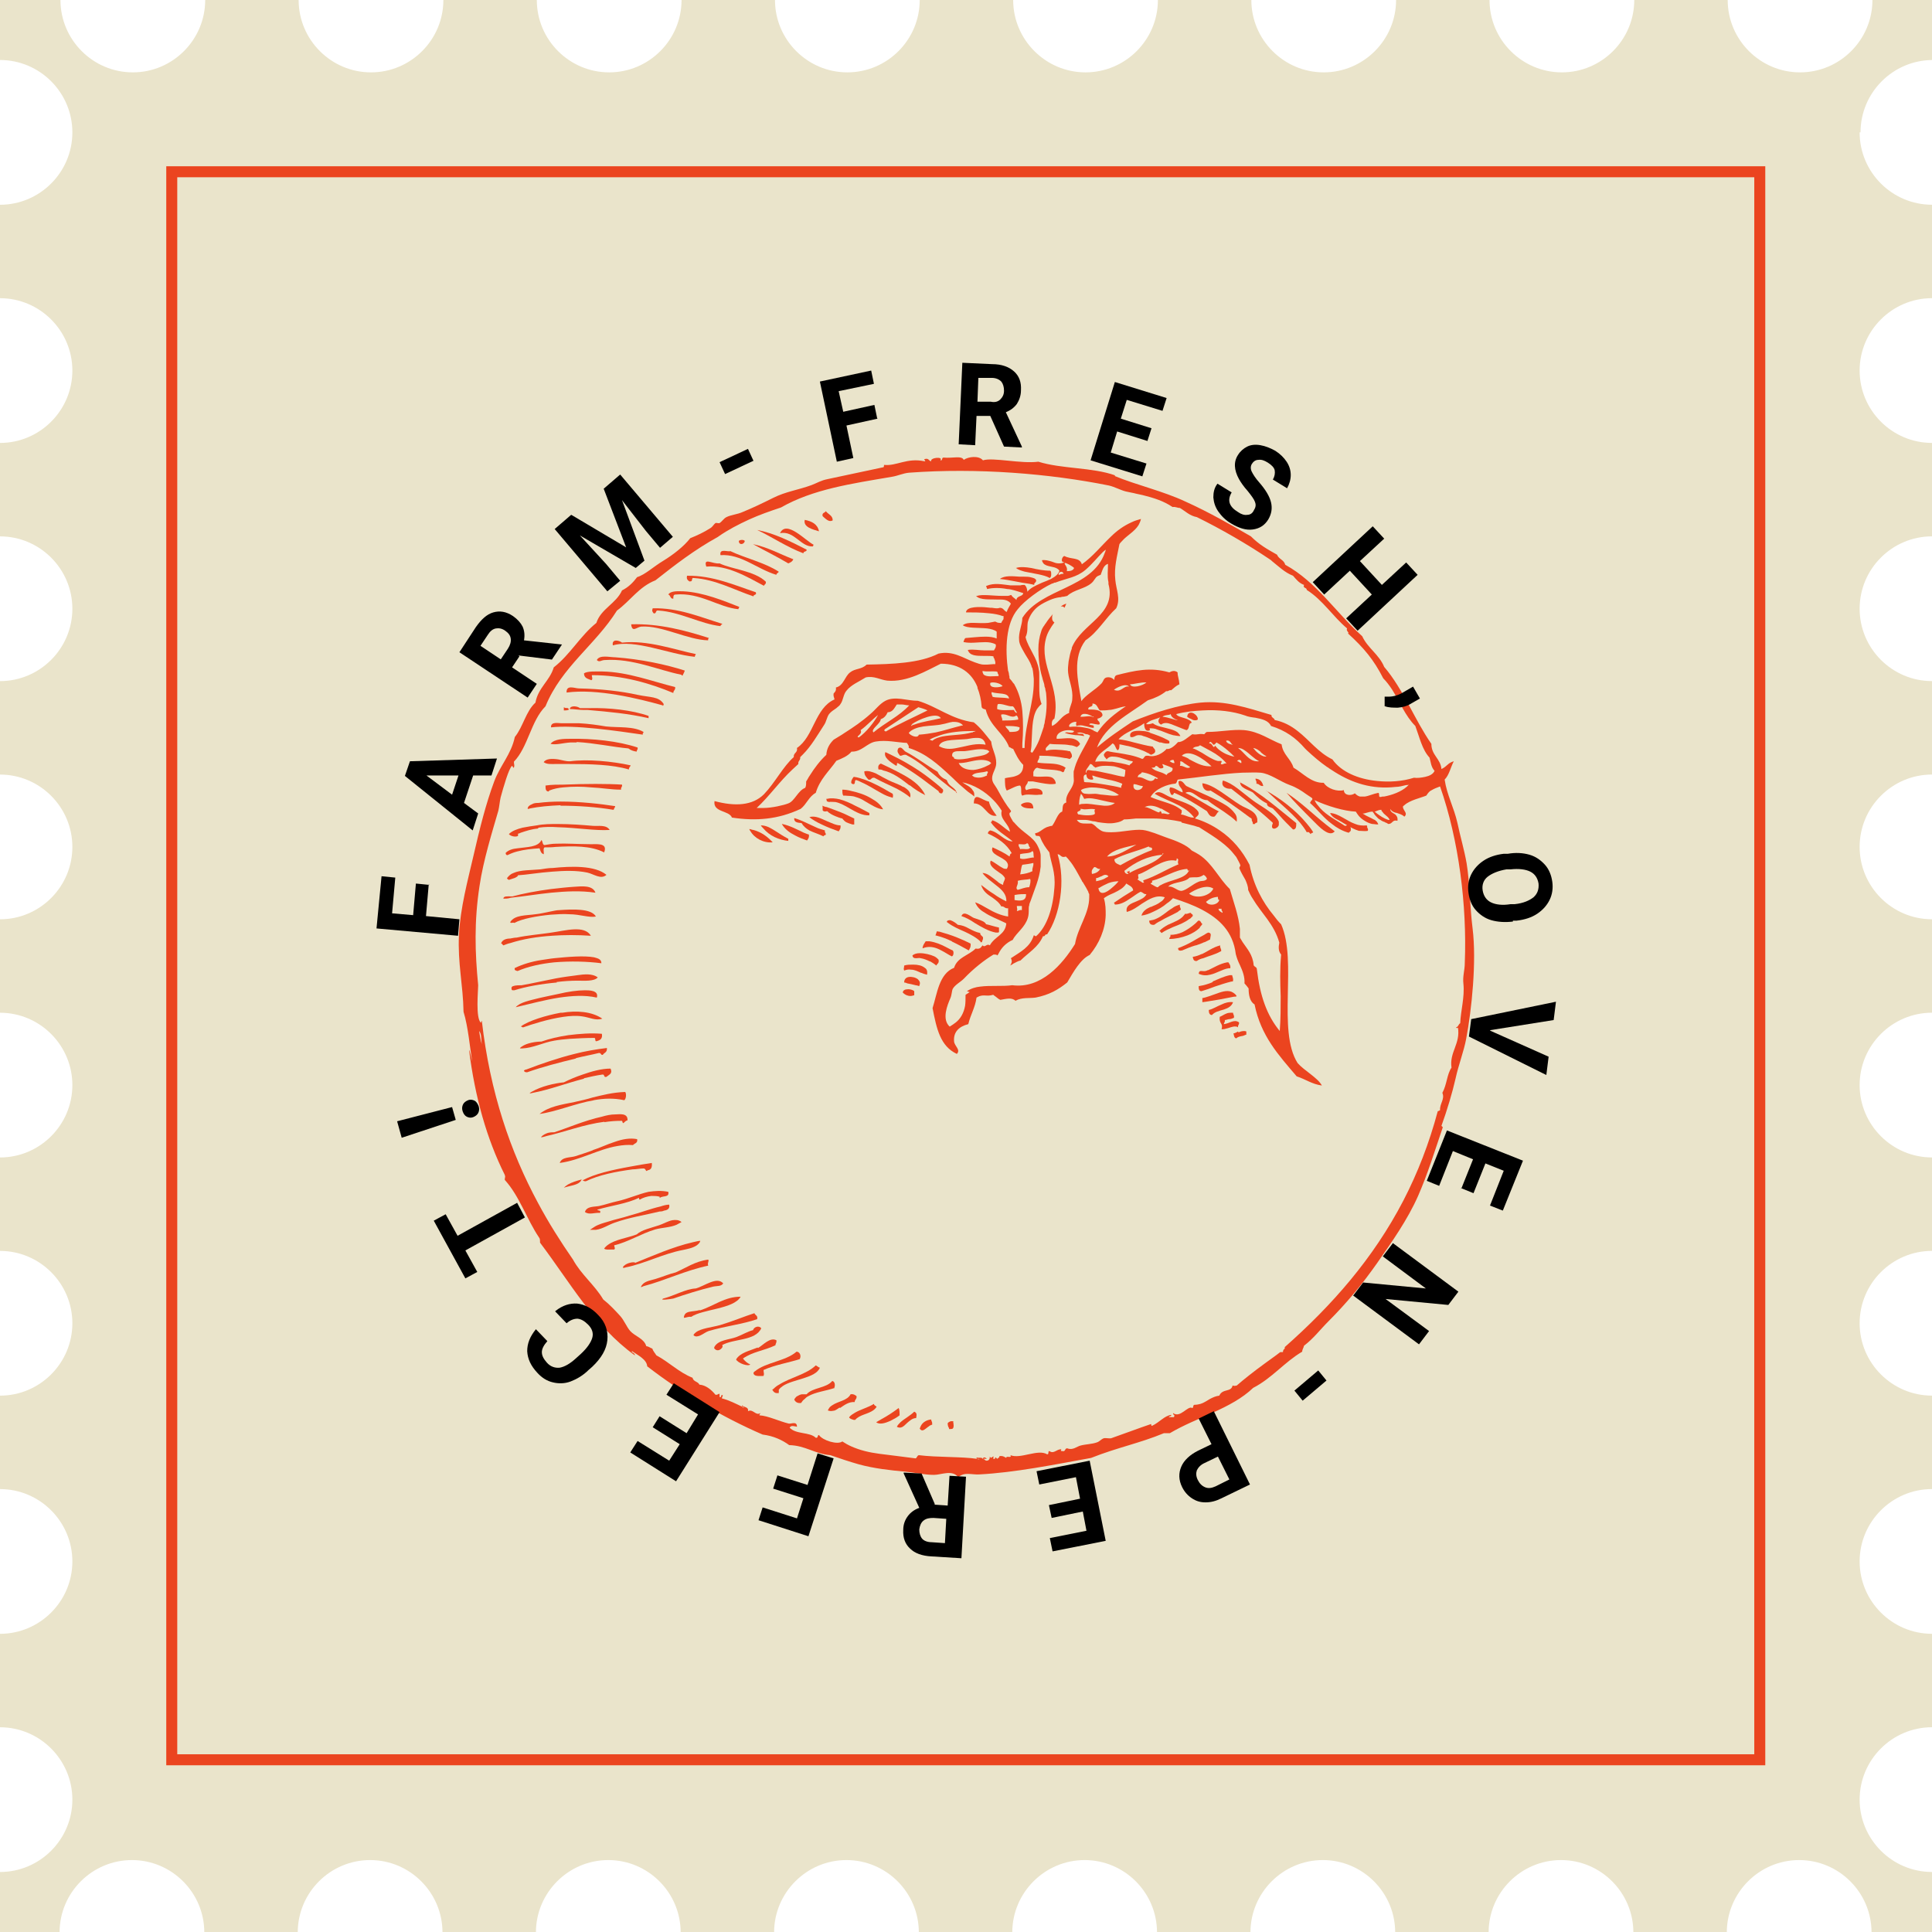 <?xml version="1.0" encoding="UTF-8"?><svg id="Layer_2" xmlns="http://www.w3.org/2000/svg" viewBox="0 0 421.8 421.8"><defs><style>.cls-1{fill:#eb441f;}.cls-2{fill:none;stroke:#eb441f;stroke-miterlimit:10;stroke-width:2.4px;}.cls-3{fill:#eae4cb;}</style></defs><g id="Layer_1-2"><path class="cls-3" d="M406,28.9c0,8.7,7.1,15.8,15.8,15.8v20.4c-8.7,0-15.8,7.1-15.8,15.8s7.1,15.8,15.8,15.8v20.4c-8.7,0-15.8,7.1-15.8,15.8s7.1,15.8,15.8,15.8v20.4c-8.7,0-15.8,7.1-15.8,15.8s7.1,15.8,15.8,15.8v20.4c-8.7,0-15.8,7.1-15.8,15.8s7.1,15.8,15.8,15.8v20.4c-8.7,0-15.8,7.1-15.8,15.8s7.1,15.8,15.8,15.8v20.4c-8.7,0-15.8,7.1-15.8,15.8s7.1,15.8,15.8,15.8v20.4c-8.7,0-15.8,7.1-15.8,15.8s7.1,15.8,15.8,15.8v13.2h-13.2c0-8.7-7.1-15.8-15.8-15.8s-15.8,7.1-15.8,15.8h-20.4c0-8.7-7.1-15.8-15.8-15.8s-15.8,7.1-15.8,15.8h-20.4c0-8.7-7.1-15.8-15.8-15.8s-15.8,7.1-15.8,15.8h-20.4c0-8.7-7.1-15.8-15.8-15.8s-15.8,7.1-15.8,15.8h-20.4c0-8.7-7.1-15.8-15.8-15.8s-15.8,7.1-15.8,15.8h-20.4c0-8.7-7.1-15.8-15.8-15.8s-15.8,7.1-15.8,15.8h-20.4c0-8.7-7.1-15.8-15.8-15.8s-15.8,7.1-15.8,15.8h-20.4c0-8.7-7.1-15.8-15.8-15.8s-15.8,7.1-15.8,15.8H0v-13.2c8.7,0,15.8-7.1,15.8-15.8s-7.1-15.8-15.8-15.8v-20.4c8.7,0,15.8-7.1,15.8-15.8s-7.1-15.8-15.8-15.8v-20.4c8.7,0,15.8-7.1,15.8-15.8s-7.1-15.8-15.8-15.8v-20.4c8.7,0,15.8-7.1,15.8-15.8s-7.1-15.8-15.8-15.8v-20.4c8.7,0,15.8-7.1,15.8-15.8s-7.1-15.8-15.8-15.8v-20.4c8.7,0,15.8-7.1,15.8-15.8s-7.1-15.8-15.8-15.8v-20.4c8.7,0,15.8-7.1,15.8-15.8s-7.1-15.8-15.8-15.8v-20.4c8.7,0,15.8-7.1,15.8-15.8S8.7,13.1,0,13.1V0h13.2c0,8.7,7.1,15.8,15.8,15.8s15.8-7.1,15.8-15.8h20.4c0,8.7,7.1,15.8,15.8,15.8s15.8-7.1,15.8-15.8h20.4c0,8.7,7.1,15.8,15.8,15.8s15.8-7.1,15.8-15.8h20.4c0,8.7,7.1,15.8,15.8,15.8s15.8-7.1,15.8-15.8h20.4c0,8.7,7.1,15.8,15.8,15.8s15.8-7.1,15.8-15.8h20.4c0,8.7,7.1,15.8,15.8,15.8s15.8-7.1,15.8-15.8h20.4c0,8.7,7.1,15.8,15.8,15.8s15.8-7.1,15.8-15.8h20.4c0,8.7,7.1,15.8,15.8,15.8s15.8-7.1,15.8-15.8h13.2v13.1c-8.7,0-15.8,7.1-15.8,15.8Z"/><path class="cls-1" d="M203.5,311c.1-.6-.2-.7-.2-1.1-1,.1-1.8.6-2.2,1.3-.1.2-.2.4-.3.7.6.9,1.2,0,2-.5.2-.2.5-.3.8-.4Z"/><path class="cls-1" d="M208.2,310.3c-.7-.1-1,.1-1.3.4,0,.5.1.8.3,1.1,0,0,0,.1,0,.2.4,0,.6,0,.8-.1.3-.3.2-.9.1-1.5Z"/><path class="cls-1" d="M200,309.7c.1-.7.3-1.2-.4-1.5-.9.9-2.1,1.5-3,2.3-.3.3-.6.6-.8,1,.9.5,1.5-.1,2.2-.8.6-.5,1.2-1.1,2-1.1Z"/><path class="cls-1" d="M196.2,307.4c-1.2.9-2.4,1.7-3.7,2.4-.4.2-.8.5-1.2.7.7.6,2,.2,3.1-.3.8-.4,1.5-.8,2-1.2,0-.7,0-1.2-.2-1.6Z"/><path class="cls-1" d="M191.4,307.2c-.1-.3-.6-.3-.6-.7-1.3.8-2.9,1.2-4.1,1.9-.5.3-1,.6-1.3,1,0,0,0,.2.1.2.2.2.6.3.9.4,0,0,.1,0,.2,0,0,0,0,0,.1,0,0,0,0,0,0,0,.5-.6,1.2-.9,2-1.2,1.1-.4,2.2-.8,2.7-1.7Z"/><path class="cls-1" d="M183.4,307.4c.9-.6,1.9-1.4,3.2-1.3,0-.6.5-.6.4-1.3-.3-.2-.6-.5-1.3-.4-.7,1.4-2.7,1.5-4,2.4-.3.2-.6.4-.8.8,0,.1-.1.2-.2.3.4.2.8.2,1.2.1.5,0,.9-.4,1.4-.7Z"/><path class="cls-1" d="M182.1,303.1c.3-.6.2-1.5-.4-1.6-1.3,1.6-4.3,1.4-5.6,2.9-.2,0-.6,0-.9,0-.5,0-.9.3-1.3.5-.2.2-.4.4-.5.7.3.5.7.8,1.5.7.2-.3.4-.6.7-.8.3-.3.5-.5.9-.7,1.6-.9,3.7-1.1,5.8-1.8Z"/><path class="cls-1" d="M170,304c.1-.2,0-.6,0-.5,0,0,0,0,0,0,.2-.4.5-.6.9-.9,2.2-1.5,7.2-1.7,8.1-4-.4-.1-.6-.4-.9-.5-2.1,2-5.5,2.6-8,4.2-.4.2-.8.5-1.1.8-.1.1-.2.2-.4.3.3.5.6.9,1.5.7Z"/><path class="cls-1" d="M174.6,296.7c.4-.7,0-1.6-.7-1.6-2.4,2.1-6.7,2.3-9.1,4.3-.1,0-.2.2-.3.3,0,.9,1.3.7,2.2.7h0c.2-.6,0-.6,0-1.3,2.4-1.1,5.9-1.7,8-2.4Z"/><path class="cls-1" d="M165.4,294.2c-1.7.7-3.8,1.1-4.7,2.6.4.8,2.6,1.6,3.1,1.1-.7-.3-1.2-.8-1.6-1.3,2.1-1.5,4.6-1.7,7.1-2.9,0-.4.3-.5.2-1.1-1.4-.7-2.8,1-4,1.7Z"/><path class="cls-1" d="M157.6,293.7c2.6-1.5,7.3-.9,8.6-3.7-.5-.7-1.6-.3-1.8.4-1.2.3-2.3,1-3.6,1.5-1.6.6-3.9.6-4.8,2.1,0,.1-.1.2-.1.3.3.5.8.6,1.2.4.4-.2.8-.6.6-1Z"/><path class="cls-1" d="M154.7,290.6c3.7-1.1,7.5-1.5,10.6-2.6.2-.8-.4-.8-.6-1.3-2.2.7-4.8,1.8-7.5,2.6-1.8.5-4.2.7-5.3,1.6-.2.2-.4.3-.5.6.4.4.9.3,1.4.1.7-.3,1.3-.8,1.9-1Z"/><path class="cls-1" d="M152.8,286c-1.6.5-3.4,0-3.5,1.7.6,0,.9-.3,1.6-.2,2.5-1.7,9.3-1.7,10.8-4.4-3.5,0-5.8,2-8.9,3Z"/><path class="cls-1" d="M154.6,276.3c-.2-.7.3-1,0-1.3-2.9.4-4.8,1.8-7.1,2.8-1.3.3-2.7.9-4,1.3-1.1.4-2.6.5-3.3,1.4-.1.1-.2.3-.3.5.2,0,.4-.1.6-.2,4.9-1.3,9-3.4,14.2-4.5Z"/><path class="cls-1" d="M149.1,272.9c.9-.2,2.1-.4,3-1,.4-.3.7-.6.8-1-.5,0-1,.2-1.6.3-4.4,1-9.1,3.1-12.6,4.5-.2-.3-1.8,0-2.4.6-.2.1-.3.3-.3.5.2,0,.4,0,.6-.1,4.1-.8,8.2-3,12.5-3.8Z"/><path class="cls-1" d="M134,271.9c3.1-.7,6-2.6,9.1-3.5,1.5-.4,3.2-.4,4.6-1,.4-.2.7-.4,1.1-.6-.6-.5-1.3-.5-2-.4-1,.2-2,.8-2.9,1.1-1.8.6-3.8,1-4.9,2-2.1.8-4.7,1.1-6.3,2.3-.3.2-.6.5-.8.8.3.3,1,.2,1.6.2.2,0,.4,0,.6,0,.3-.3,0-.5,0-.9Z"/><path class="cls-1" d="M134.3,266.9c3.1-1.1,6.4-1.6,9.7-2.4.2,0,.6,0,1-.2.7-.1,1.3-.4,1.1-1.3-.6,0-1.3.2-1.9.4-2.2.5-4.5,1.4-6.8,2-1.5.5-3.1.8-4.6,1.3-1,.3-2.2.6-3.1,1.2-.3.2-.6.4-.9.6.5,0,.9,0,1.3,0,1.5-.2,2.7-1.1,4.2-1.6Z"/><path class="cls-1" d="M127,257.5c-1.1.3-2.1.6-3,1.1-.3.2-.6.4-.9.7.3-.1.7-.2,1.1-.3,1.2-.3,2.4-.5,2.8-1.5Z"/><path class="cls-1" d="M127.2,257.5c0,.3.3.4.7.4,2.9-1.4,6.5-2.1,10.2-2.6.8,0,1.6-.2,2.4-.2.6,0,.4.9.9.4.8-.1,1-.7.9-1.6-1.4.2-3.1.5-4.7.8-3.9.7-7.9,1.6-10.4,3Z"/><path class="cls-1" d="M129.5,251.1c-1.3.5-2.6.9-3.8,1.3-1.2.4-3,.1-3.5,1.5,4.5-.6,8.4-3,12.6-3.7,1.1-.2,2.3-.3,3.4-.2.3-.4,1.1-.4.9-1.3-1.6-.3-3.2,0-4.9.6-1.6.5-3.2,1.3-4.8,1.8Z"/><path class="cls-1" d="M131.9,245c1.2-.2,2.5-.3,3.8-.3.3,0,.1.5.4.5.3-.2.4-.5.9-.6.1-1.7-1.8-1.3-2.7-1.3-.9,0-1.9.2-2.9.5-3.7.8-7.6,2.5-10.4,3.4-.5,0-1.2,0-1.8.3-.5.2-.9.5-1.1.8.4,0,.9-.2,1.3-.3,4-.9,8-2.5,12.6-3.1Z"/><path class="cls-1" d="M129.6,240.2c2.2-.4,4.4-.5,6.7,0,.4-.3.5-1.4.2-1.8-2.8.1-5,.7-7.1,1.2-1.3.4-2.6.7-4,1-3,.6-5.6,1-7.6,2.6,0,0,0,0,0,0,0,0,0,0,0,0,3.7-.5,7.8-2.3,11.9-3Z"/><path class="cls-1" d="M127.5,235.4c1.3-.3,2.6-.6,4-.8.6-.1.2.7.9.5.6-.5,1.4-.7.9-1.8-2,0-4.1.6-6.1,1.3-1.5.5-2.9,1.1-4.1,1.7-2.1.2-5,.9-6.9,2-.2.1-.4.2-.6.4.2,0,.4,0,.7-.1,3.7-.7,7.3-2.1,11.2-3.1Z"/><path class="cls-1" d="M125.8,231c1.6-.4,3.3-.7,4.9-1.1.6-.1.4.5.9.4.3-.5,1-.5.9-1.5-2.4.3-4.8.7-7.1,1.3-3.6.9-7.1,2.1-10.5,3.4-.2,0-.3.1-.5.2,0,.3.3.4.6.4,0,0,0,0,.1,0,3.4-1.2,6.9-2.1,10.6-3Z"/><path class="cls-1" d="M121,227.2c1.1-.2,2.2-.3,3.4-.4,1.7-.1,3.5-.2,5.4-.2.3.1,0,.9.5.7.7-.2,1.3-.5,1.1-1.6-2.4-.2-4.9,0-7.3.3-2.1.3-4.2.8-5.9,1.4-1.2,0-3.2.3-4.3,1.1-.2.1-.3.2-.4.4.2,0,.3,0,.5,0,2.4-.1,4.6-1.3,7-1.7Z"/><path class="cls-1" d="M270.3,225.2c-.4.2-.7.4-1,.4.1.4.1,1,.6,1.1.3-.3.7-.4,1.2-.5.3,0,.6-.2.9-.3,0,0,0,0,.1,0,0-.2,0-.5,0-.7-.2-.1-.4-.1-.5-.1-.4,0-.8.1-1.2.3Z"/><path class="cls-1" d="M270.5,223.2c-.6-.4-1.1-.3-1.7-.1-.5.2-1,.4-1.6.5,0-.4.3-.4.2-.9.3,0,.7-.2,1-.2.4,0,.7-.2,1-.3.1-.6-.2-.7-.2-1.1-.7,0-1.1,0-1.5.2-.5.2-.9.5-1.4.7-.2,1.6.8,1.3.4,2.7.8.1,1.9-.5,2.8-.6.3,0,.6,0,.8.2-.1-.6.3-.5.2-1.1Z"/><path class="cls-1" d="M113.7,224.1c.2,0,.3.2.5.2,2-.7,5.4-1.8,8.8-2.3,1.4-.2,2.8-.3,4.1-.1,1.6.2,2.9,1,4.4.5-2.3-1.6-5.7-1.8-8.7-1.3-.1,0-.3,0-.4,0-3.2.6-6.9,1.7-8.7,3Z"/><path class="cls-1" d="M269.2,218.8c-.9-.1-1.7.1-2.5.5-1,.4-1.9,1-2.8,1.2,0,.7.2,1.1.7,1.1.6-.7,1.6-.9,2.6-1.2.9-.3,1.7-.7,2-1.6Z"/><path class="cls-1" d="M112.6,219.9c3-.7,6.3-1.6,9.5-2.1,2.8-.4,5.6-.6,8.2,0,.5-1.6-1.7-1.6-2.6-1.6-1.6,0-3.7.3-5.8.8-1.4.3-2.9.6-4.2.9-1.9.5-4.2.9-5.1,2Z"/><path class="cls-1" d="M265.7,216.9c-1.2.4-2.4.9-3.2,1,0,.3,0,.6,0,.9,1-.1,2.4-.4,3.8-.6,1-.2,2.1-.4,3.1-.6.2,0,.4,0,.6-.1-.2-.4-.5-.6-.8-.8-.9-.6-2.2-.3-3.5.2Z"/><path class="cls-1" d="M199.5,217.3s0,0,.1,0c0-.3,0-.6,0-.9h0c-.3-.3-1-.5-1.6-.4-.5,0-.9.3-.9.7.3.3.6.5.9.6.5.2,1,.2,1.5,0Z"/><path class="cls-1" d="M264.8,214.4c-.9.4-1.9.7-3.1.9,0,.5,0,1.1.6,1.1,1-.3,1.9-.6,2.9-1,1.2-.4,2.4-.8,3.6-1.1.1,0,.3,0,.4-.1.1-.6-.1-.8-.2-1.3,0,0-.1,0-.2,0,0,0-.2,0-.3,0-1.4.3-2.6.9-3.8,1.4Z"/><path class="cls-1" d="M121.5,214.4c1.6-.2,3.1-.3,4.6-.3,1.4,0,3.6.2,4.4-.7-1.1-.9-3-.7-4.4-.5-1.5.2-3.1.4-4.7.7-2.6.5-5.2,1.1-7.5,1.5-.5,0-1.4,0-1.9.2-.3.1-.4.3-.3.7,0,.2.2.2.4.2,0,0,0,0,.2,0,2.5-.8,5.9-1.4,9.3-1.7Z"/><path class="cls-1" d="M200.7,215.2c.3-.6.1-1-.3-1.4-.5-.4-1.3-.6-2-.5-.6.1-1,.5-1,1.2.2,0,.5.1.7.2.5.1,1.1.2,1.8.4.2,0,.5.1.8.2Z"/><path class="cls-1" d="M268.2,211.4c.1,0,.3,0,.4,0,.1-.7-.2-.9-.4-1.3-.1,0-.2,0-.3,0-1.6.3-2.8,1.1-4.1,1.7,0,0-.2,0-.3.1-.9.4-1.7-.4-1.8.7.9.4,1.7.4,2.5.2,1.4-.3,2.7-1.2,4-1.4Z"/><path class="cls-1" d="M201.2,212.4c.4.2.8.3,1.2.4.1-.7,0-1.2-.5-1.5-.6-.5-1.5-.7-2.5-.7-.7,0-1.4,0-2,.2,0,.7-.2.5,0,1.1.5-.2,1-.3,1.5-.2.8,0,1.5.4,2.2.7Z"/><path class="cls-1" d="M112.4,211.3c-.2.6.3.6.6.7,2.3-1,5.1-1.6,8-1.9,3.6-.3,7.2-.2,10.3.2,0-1-1-1.1-1.6-1.3-2.2-.4-5.7-.1-8.7.2-1,.1-2,.3-2.8.4-2.1.3-4.3,1-5.7,1.7Z"/><path class="cls-1" d="M203.1,209.9c.5.3,1,.6,1.3.9.2-.4.7-.5.5-1.3-.2-.2-.5-.5-.9-.7-.9-.4-2.1-.7-3.2-.7-.7,0-1.3.2-1.6.5.1.6.5.6.9.6.3,0,.6-.1.9,0,.7.1,1.4.4,2,.7Z"/><path class="cls-1" d="M266.6,207.7c.1-.6-.3-.7-.2-1.3-1.6.4-2.7,1.3-4,1.9,0,0,0,0-.1,0-.6.3-1.2.5-1.9.6.1.5.2,1,.9.9.4-.3.9-.5,1.4-.6,0,0,0,0,0,0,1.2-.5,2.6-.8,3.8-1.5Z"/><path class="cls-1" d="M205.5,207.5c.8.4,1.5.9,2.3,1.3.4-.1.5-1,.2-1.3-.5-.2-1-.5-1.6-.8-1-.5-2.1-1-3.5-1.2-.3,0-.5,0-.8,0-.3.5-.6.8-.7,1.5.2,0,.3,0,.4-.1,1.4-.4,2.6,0,3.7.6Z"/><path class="cls-1" d="M263,205.7c.4-.2.8-.4,1.2-.6,0-.6.5-1.4-.4-1.5-.3.1-.6.3-.9.5-.8.4-1.6.9-2.5,1.4-1,.6-2.1,1.1-3.2,1.5,0,.6.4.6.9.5.9-.4,1.9-.8,2.9-1.1,0,0,0,0,.1,0,.6-.2,1.2-.4,1.8-.7Z"/><path class="cls-1" d="M207.9,205.6c1.3.6,2.5,1.3,3.6,1.9.2-.4.5-.7.4-1.5-1-.5-1.9-.9-2.9-1.3-1.2-.5-2.5-.9-3.9-1.3-.2,0-.3,0-.5-.1-.2.2-.2.7-.4.9,0,0,0,0,0,0,1.2.3,2.4.7,3.6,1.3Z"/><path class="cls-1" d="M120.4,204.3c2.8-.2,5.7-.2,8.6,0-1.4-2.4-5.6-1.1-8.6-.7,0,0,0,0,0,0-2.6.4-5.3.6-7.6,1.1-.4,0-.9.1-1.4.2-.9,0-1.8.3-2,1.1.3,0,.3.3.5.4.5-.2,1-.4,1.5-.5,2.8-.9,5.9-1.4,9.1-1.6Z"/><path class="cls-1" d="M214,205.7c.1,0,.2,0,.4,0,0-.4.3-.5.2-1.1-.2-.3-.6-.4-.6-.9-1-.2-1.7-.6-2.5-1-.7-.4-1.4-.7-2.4-.8-.3-.3-1-.8-1.6-1-.4,0-.7,0-.8.4,0,0,.2.1.3.2.9.7,2.2,1.3,3.6,1.9,1.3.6,2.6,1.3,3.5,2.2Z"/><path class="cls-1" d="M261.9,202.5c.2-.3.5-.5.6-.8-.4-.2-.3-.8-.9-.7-.2.2-.4.4-.6.6-.8.7-1.8,1.4-2.8,1.9-.9.4-1.8.6-2.7.6.2.5-.3.5-.2.9,1.3,0,2.7-.3,4-.8,1-.4,2-1,2.7-1.7Z"/><path class="cls-1" d="M259.8,200.6c.2-.2.4-.4.6-.6.1-.5-.4-.4-.4-.7-.6,0-.6.3-1.3.2,0,.1-.1.2-.2.3-.7,1-2.2,1.5-3.5,2.1-.7.4-1.4.8-1.9,1.4.3,0,.3.3.5.4.7-.5,1.6-.9,2.5-1.3,1.3-.5,2.6-1,3.6-1.8Z"/><path class="cls-1" d="M215.3,201.8c-.3-.6-1-.8-1.8-1.1-.3-.1-.6-.2-.9-.3-.7-.3-2.2-1.7-2.7-.4.9.3,1.9.8,2.9,1.5,1.5.9,3,1.8,4.6,2.1.2,0,.3,0,.5,0,.3,0,.2-.4.2-.8,0-.1,0-.2,0-.3-1-.2-1.8-.5-2.7-.7Z"/><path class="cls-1" d="M257.2,199c.2-.1.4-.3.6-.4,0-.4-.3-.5-.2-1.1-.7.2-1.2.4-1.7.8-1.2.7-2.1,1.7-3.5,2.3-.4.2-.9.3-1.5.4,0,.7.4,1,1.1.9.4-.3.8-.6,1.3-.8,1.3-.8,2.6-1.3,4-2.1Z"/><path class="cls-1" d="M111.4,201.3c0,.4.6,0,.9.2,1.6-.9,4.8-1.5,7.9-1.8,1.4-.1,2.9-.2,4.1-.1,2.3,0,4.3.8,5.8.5-1-1.8-5.1-1.6-8-1.4-.6,0-1.3.2-1.9.3-1.1.2-2.2.5-3.3.6-2,.3-4.5.1-5.5,1.7Z"/><path class="cls-1" d="M120.3,194.9c3.2-.3,6.4-.5,9.7,0-.6-1.7-3-1.4-4.6-1.3-1.6.1-3.4.3-5.1.5-3.1.4-6.2,1-8.4,1.6-.1,0-.3,0-.4,0-.7,0-1.6-.1-1.6.5.5,0,1,0,1.6-.2,2.9-.3,5.8-.8,8.8-1.1Z"/><path class="cls-1" d="M113,191.1c1.9-.1,4.7-.6,7.6-.8,2.5-.2,5.2-.3,7.6.2,1.4.3,3,1.6,4.2.5-2.5-2.1-7.8-1.9-11.7-1.5-1,0-2,.2-2.7.3-2.1.2-4.4.1-5.9.8-.6.2-1,.6-1.4,1.1,0,.2.2.3.4.4.3-.1.6-.2.9-.3.4-.1.8-.3,1.1-.6Z"/><path class="cls-1" d="M117.8,185.2c.2.6.3,1.1.9,1.3.1-.4-.2-1.3.2-1.5.8,0,1.6,0,2.4-.1,3.8-.2,7.7-.3,10.6,1.2.9-2.3-1.9-1.7-3.5-1.8-2,0-4.8-.2-7-.1-1,0-1.8.2-2.5.3-.5,0-.4-.9-.7-1.1-.7,1.6-3.2,1.5-5.2,1.8-1.1.1-2,.4-2.6,1,0,.3.1.5.4.5.6-.3,1.3-.6,2.1-.8,1.5-.4,3.2-.6,5-.7Z"/><path class="cls-1" d="M168.7,183.9c-1.1-1.2-2.4-2.2-4.2-2.7-.3,0-.6-.2-.9-.2,0,.1.1.3.2.4.9,1.6,2.9,2.7,4.9,2.5Z"/><path class="cls-1" d="M172.1,183.6s0,0,0-.1c0-.1,0-.3,0-.4-.1,0-.3-.1-.4-.2-1.4-.7-2.7-1.8-4.1-2.4-.5-.2-1-.3-1.5-.3.1.2.3.4.5.6,1.4,1.7,3.5,2.6,5.6,2.8Z"/><path class="cls-1" d="M170.7,179.9c.6,1.1,1.7,1.9,2.9,2.5.9.5,1.8.8,2.6,1.1.2-.3.5-.6.4-1.3-.4-.1-.8-.3-1.1-.4-1.5-.7-2.9-1.5-4.7-1.9Z"/><path class="cls-1" d="M280.9,173.1c1.5,1.8,3.8,4.1,5.7,6,.2.2.5.5.8.8,1.2,1.2,3,2.8,4,1.6-.6-.5-1.2-.9-1.8-1.4-2.9-2.3-5.5-4.9-8.7-7Z"/><path class="cls-1" d="M173.4,178.6c-.1,1,.8,1,1.6,1.1.4.7,1,1.2,1.7,1.6,1,.5,2.1.8,3.1,1.3,0-.3.4-.2.5-.4,0-.4-.3-.4-.2-.9-.7-.2-1.4-.4-2-.7-1.6-.7-3-1.5-4.7-2Z"/><path class="cls-1" d="M276.5,172.6c2.4,2.4,5.2,4.5,7.4,7.1.5.6,1,1.3,1.4,2,.6-.2.6.3.9.4,0-.3.4-.2.5-.4-.4-.7-.9-1.3-1.4-1.9-2.5-3-5.8-5.5-8.9-7.2Z"/><path class="cls-1" d="M298.5,180.6c0-.1,0-.2-.1-.4-.9.1-1.8,0-2.5-.3-2-.7-3.6-2.3-5.5-2.4.4,1.1,1.9,1.5,2.9,2.2.2.1.5.3.7.4.8.5,1.7,1,2.7,1.3.1,0,.2,0,.3,0,.5,0,1,.1,1.6,0,.1-.2.1-.4,0-.5,0-.1-.1-.2-.2-.4Z"/><path class="cls-1" d="M117.6,180.7c1.4-.2,2.8-.2,4.2-.1,4.1.1,8.2.8,11.3.6-.7-1.2-2.5-.8-3.7-.9-2.3-.2-4.9-.4-7.6-.4-1.6,0-3.1,0-4.6.3-.9.1-2,.3-3.1.5-1.2.3-2.3.7-3,1.4.4.5,1.5.7,2,.4,0,0,0-.5,0-.5.2,0,.4-.1.6-.2,1.2-.4,2.4-.8,3.7-.9Z"/><path class="cls-1" d="M176.7,178.4s0,0,0,0c0,0,0,0,0,0,.6.5,1.6,1.1,2.7,1.6,1.2.6,2.6,1.1,3.7,1.5.2-.3.5-.6.4-1.3-1,0-1.9-.5-2.9-.9-1.4-.6-2.6-1.3-3.9-.9Z"/><path class="cls-1" d="M270.8,170.6c-.3,1.4,1.7,1.8,2.7,2.4.9.9,1.8,1.8,3.1,2.4,0,.8.8.8,1.3,1.1,1,1,1.9,2.1,2.9,3.1.5.5,1,1,1.5,1.5.7,0,.7-.7.7-1.3,0,0,0,0,0-.1-3.9-3.1-7.6-6.5-12.3-8.9Z"/><path class="cls-1" d="M273.6,174.8c-2.7-2-4.3-3.7-6.6-4.4-.6,1.4.9,1.9,1.8,1.8,2.9,2.3,5.9,4.5,8.6,7,.2.2.4.3.5.5-.8,1.8,1.1,1.3,1.3.4,0-.2,0-.4,0-.7-.6-1.7-4.3-3.6-5.6-4.6Z"/><path class="cls-1" d="M270.7,175.7c-2.6-1.6-5.7-4.4-8.2-4.7,0,1.2.8,1.9,1.8,1.6,3,1.8,5.8,3.8,8.6,5.9.1,0,.3.2.4.3-.1.6.3.5.2,1.1.2,0,.4,0,.5,0,0-.3.4-.2.5-.4,0-.3,0-.5,0-.7-.4-1.9-2.4-2.2-3.8-3.1Z"/><path class="cls-1" d="M179.6,176.1c0,.4,0,.7,0,.8.2.3.5.3,1,.2.5.5,1.1.8,1.8,1.1.5.2,1,.4,1.5.5.7.9,1,.9,2.2,1.3.1,0,.2,0,.4,0,0-.4,0-.9,0-1.3-.9-.4-1.8-.9-2.8-1.3-1-.4-2.1-.8-3.2-1.2-.3,0-.7-.2-1-.3Z"/><path class="cls-1" d="M217.6,178.1c-.8-1.1-1.4-1.8-1.7-3.1-1.7-.3-3.2-2.3-3.3.4,2.4,0,2.8,3,4.9,2.7Z"/><path class="cls-1" d="M180.9,175.1c.5-.1,1,0,1.5,0,1,.2,2.1.8,3.1,1.4,1.4.8,2.8,1.6,4.3,1.5,0-.2,0-.4,0-.5-1-.5-2-1.1-3.1-1.6-1.1-.6-2.3-1.1-3.4-1.4-.9-.2-1.8-.3-2.7-.1-.1,0-.2,0-.3,0,0,0,.1,0,.1,0,.1.2,0,.7.4.6Z"/><path class="cls-1" d="M188.8,174.9c1.4.8,2.7,1.7,4,1.8-.5-1-1.5-1.8-2.6-2.4-1.3-.8-2.9-1.3-4.3-1.6-.7-.2-1.4-.3-2-.3,0,.5,0,1,.2,1.3.1,0,.3,0,.4,0,.8.1,1.5,0,2.3.3.7.2,1.4.5,2,.9Z"/><path class="cls-1" d="M222.9,175.8s0,0,0,0c.5.7,1.6.7,2.7.7,0-.6-.2-1-.6-1.2-.7-.3-1.8,0-2.1.4Z"/><path class="cls-1" d="M122.3,175.9c3.9,0,8.1.3,11.6.9.1,0,.2-.2.2-.4.1,0,.2-.2.2-.4-3.2-.5-7.7-1-11.9-1-1.7,0-3.4.1-4.9.3-.4,0-.9,0-1.4.3-.5.2-.9.5-.9,1,.2,0,.3,0,.5-.1,2-.4,4.3-.6,6.7-.7Z"/><path class="cls-1" d="M190.9,169.8c1.6.9,3.3,1.6,4.9,2.4,1.1.6,2.1,1.2,2.9,1.9.3-1-.4-1.7-1.4-2.3,0,0,0,0-.1,0-1-.6-2.3-1-3.1-1.4-1-.5-1.9-1-2.8-1.5-.9-.4-1.8-.7-2.6-.5,0,.9.4,1.2.8,1.7,0,0,0,0,.1.1.7.2.5-.5,1.3-.4Z"/><path class="cls-1" d="M194.9,174.2c.1-.6.1-.4,0-.9-.3-.2-.6-.3-.9-.5-1.5-.9-3.2-1.8-5-2.5-.9-.3-1.7-.6-2.6-.7-.3.3-1.1,1.6,0,1.6.4-.1.1-.9.5-.9.4.1.8.3,1.2.5,1.6.7,2.9,1.6,4.4,2.4.7.4,1.4.7,2.2.9Z"/><path class="cls-1" d="M198.6,171.4s0,0,.1.1c1,.8,2.1,1.5,3.3,2.1-.4-.9-1-1.6-1.7-2.3-1.6-1.5-3.9-2.6-6.1-3.7-.6-.3-1.3-.6-1.9-.9-.4.2-.7.5-.5,1.3.4,0,.7,0,1,.2,2.2.5,4,1.9,5.8,3.3Z"/><path class="cls-1" d="M208.7,173c0,0,.2.1.2.2,0,0,0,0,0-.1-.2-.7-.8-1.1-1.3-1.5-.4-.3-.7-.7-.9-1.3,0,0,0,0,0,0-.9-.4-1.6-.9-2-1.8-2.4-1.4-4.5-3.1-7-4.4-.5-.3-.9-1.3-1.6-.7-.4.8.1,1.1.4,1.6.6,0,.6-.3,1.3-.2,3,1.5,5.3,3.7,7.8,5.7.3.2.6.5.9.7.7.6,1.5,1.2,2.3,1.7Z"/><path class="cls-1" d="M204.9,172.9c.1.1.3.2.4.3.1,0,.2,0,.4,0,0-.1.1-.2.2-.4,0,0,0-.2,0-.4-.5-.5-1-.9-1.6-1.4-1.6-1.3-3.2-2.5-5-3.6-1.9-1.2-3.9-2.2-6-3.2-.5,1.2,1.2,2.2,2.2,2.9.6.3.1-.6.5-.5.3.2.6.3.9.5,2,1.2,3.9,2.5,5.7,3.9.8.6,1.6,1.2,2.4,1.8Z"/><path class="cls-1" d="M119.9,172.6c1-.4,2-.6,3.1-.7,2-.2,4.1-.2,6,0,2.4.1,4.3.5,6.6.5-.1-.6.3-.5.2-1.1-3.1-.2-8-.2-12.7,0-1.3,0-2.7,0-4,.2,0,.7,0,1.3.7,1.3Z"/><path class="cls-1" d="M274.1,170c0,.4.3.5.2,1.1.7,0,.7.6,1.5.5-.2-.9-.7-1.5-1.6-1.6Z"/><path class="cls-1" d="M124.2,166.8c4.5,0,9.5.1,13.1,1.2,0-.5.3-.6.4-.9-4-.9-9.5-1.4-13.2-.9-.2,0-.3,0-.4,0-.4,0-1.3-.2-2.2-.4-1.3-.2-2.7-.2-3.2.6.7.5,1.6.4,2.6.4.2,0,.5,0,.7,0,.8,0,1.6,0,2.5,0Z"/><path class="cls-1" d="M125.9,162c3.8.2,8,1.1,11.3,1.4.5.4,1.1.6,1.8.7,0-.4.3-.4.2-.9-4.2-1.4-9.8-2-14.8-1.9-1.2,0-3.4,0-4.2,1.1,1.2.3,2.7-.2,4.3-.3,0,0,.1,0,.2,0,.4,0,.8,0,1.2,0Z"/><path class="cls-1" d="M251,159.9c-.6-.2-1.1-.3-1.6-.3-.8-.1-3.1-.2-2.6,1.3.8.2,1-.4,1.8-.4.3,0,.6,0,1,.2,1.2.3,2.4,1,3.6,1.4,0,0,.2,0,.3,0,.6.2,1.2.3,1.8.2,0-.2,0-.4,0-.5-.2-.1-.4-.3-.7-.4-.9-.5-2.3-1-3.5-1.4Z"/><path class="cls-1" d="M140.3,160.3c0-.2.2-.3.2-.5-2.2-1.3-5.4-.9-8.2-1.2-1.8-.3-3.8-.6-5.9-.7-.3,0-.7,0-1,0-.9,0-1.9,0-2.9,0-.6,0-2.3-.4-2.2.9,5.1-.6,14.6.8,20.1,1.6Z"/><path class="cls-1" d="M259.1,156.4c.2.2.5.4.8.5.2.1.4.2.6.3.4.1.7.1,1-.1,0-.1,0-.2,0-.3,0,0,0,0,0,0-.3-1.1-2.1-1.9-2.3-.4Z"/><path class="cls-1" d="M141.6,157c0-.2,0-.5,0-.7-3.7-1.3-8.7-1.8-12.9-1.7-.3,0-.6,0-1,0-.4,0-.7,0-1.1,0-.4-.4-2.1-.7-2.2.2,1,0,2,.2,3,.2.3,0,.6,0,.9,0,4.6.4,9,.8,13.3,1.8Z"/><path class="cls-1" d="M124.2,154.9c-.2-.6-.6-.1-1.1-.5,0,.2,0,.5,0,.7.4,0,.9,0,1.1-.2Z"/><path class="cls-1" d="M144.7,154.1c.1,0,.2-.2.2-.4-1.1-1.7-2.9-1.4-5.7-2-3.6-.8-8-1.3-12.8-1.4-.9,0-2.8-.9-2.7.9,6.7-.9,15.6,1.3,21,2.8Z"/><path class="cls-1" d="M129.3,147.4c6.6,0,12.7,1.8,17.7,3.9,0-.6.5-.6.4-1.3-4.9-1.2-10.3-3.3-15.9-3.4-1.5,0-3.2-.1-4,.4,0,1.1.9,1.2,1.6,1.5.5-.2-.1-1.1.2-1.1Z"/><path class="cls-1" d="M148.8,147.3c0,.1,0,.2.2.2.2-.4.4-.7.5-1.1-4-1.3-9.6-2.5-15.2-2.9-1.2,0-3.4-.6-4,.6.6.6.9,0,1.8,0,6-.4,11.6,2.2,16.6,3.2Z"/><path class="cls-1" d="M151.7,143.3c0-.2.2-.3.2-.5-4.8-1-10.5-3.1-16.1-2.5-.6-.5-2.3-.9-2,.6,4.8-1.4,12.1,1.9,17.9,2.5Z"/><path class="cls-1" d="M140,136.8c4.5-.3,10.1,2.9,14.6,3,0-.3,0-.4.2-.5-5-1.6-10.8-3.2-17-3,.2,1.9,1.2.6,2.2.5Z"/><path class="cls-1" d="M143.8,133.3c4.7.3,9.1,2.9,13.5,3.4,0-.3.3-.3.4-.5-5.2-1.6-9.5-3.5-15.2-3.4-.2.6-.1.7.2,1.1.7.2.3-.8,1.1-.6Z"/><path class="cls-1" d="M147.5,129.8c5.3-.5,9.4,2.8,13.7,3.2,0-.2.2-.3.2-.5-3.3-1.3-7.9-3.2-12.2-3.4-1,0-2.7-.2-3.3.7.5.1.4,1,1.1.9,0-.5,0-.9.5-.9Z"/><path class="cls-1" d="M150.6,126.9c.8.2.2-.9.9-.7,4.7.3,8.8,2.6,13,4,0-.5.8-.2.5-.9-4.5-1.5-9.4-3.7-15-3.6-.2.8.2,1,.6,1.3Z"/><path class="cls-1" d="M157.1,123c-1.5.2-3.6-1.4-2.9.7,4.6-.4,9,2.3,12.6,4.2,0-.3.5-.3.4-.9-2.5-2.4-7.4-2.7-10.1-4Z"/><path class="cls-1" d="M225.8,127.5c0-.3.5-.3.4-.9-.2-.3-.5-.4-.9-.5-.6-.2-1.2-.2-1.8-.2-.3,0-.6,0-.9,0-1.5-.1-3.3-.3-4.3.5,1.1.1,2.1.3,3.2.5.7.1,1.4.3,2.2.4.7.1,1.4.2,2.1.4Z"/><path class="cls-1" d="M229.2,126.2c.2-.2.3-.4.3-.7,0,0,0-.2,0-.3,0-.2,0-.4-.2-.6-1.4,0-2.9-.3-4.2-.6-1.2-.2-2.3-.3-3.3,0,.5.4,1.2.6,1.9.8,1,.2,2.1.4,3.1.6.9.2,1.7.4,2.4.8Z"/><path class="cls-1" d="M159.5,120.3c-.5.3-2.5-.7-2.2.9,4.5-.3,7.9,3,12.2,4.3,0-.4.5-.4.5-.7-3.1-2-7.2-2.9-10.6-4.5Z"/><path class="cls-1" d="M172.1,123c.5-.2.9-.4,1.1-.9-3.1-1.2-5.5-2.6-8.8-3.3,2.5,1.4,5.2,2.7,7.7,4.2Z"/><path class="cls-1" d="M176.1,120c-3.5-1.8-7.1-3.6-10.8-4.3,3.4,1.6,6.4,3.7,10.1,5.1,0-.5.7-.3.7-.7Z"/><path class="cls-1" d="M177.4,119.3c.1,0,.2-.2.2-.4-1.7-.8-5.9-5.5-7.3-2.5,3.1-.6,4.5,3,7.1,2.9Z"/><path class="cls-1" d="M162.6,118.1c-.2-.3-1-.3-1.3,0,0,1,1.2.8,1.3,0Z"/><path class="cls-1" d="M175.7,113.5c-.4,1.6,1.8,2.1,3.1,2.5-.3-1.6-1.6-2.2-3.1-2.5Z"/><path class="cls-1" d="M180.3,111.6c-.2.4-.9.3-.7,1.1.7.6,1.4,1.4,2.2.9,0-1.1-1-1.3-1.5-2Z"/><path class="cls-1" d="M314.7,245.8c1.2-3.3,2.4-7.3,3.1-10.4.6-2.8,1.8-5.9,2.3-8.6,1.2-6.3,2.3-16.9,1.4-24.1-.6-4.8-.6-9.9-1.3-14.2-.5-2.9-1.4-5.9-2-8.8-.8-3.5-2.3-6.1-2.8-9.5,1-1,1.3-2.7,2-4-1.4.4-1.4,1.1-2.7,1.7-.2-2.3-2.2-3-2.2-5.5-3.7-5.3-6.1-11.9-10.3-16.8-1.1-2.7-3.6-4.1-4.8-6.7-5.7-5.1-9.9-11.8-16.8-15.6-.3-1.1-1.4-1.2-1.8-2.2-2.3-1.3-3.9-2.2-5.7-4-4.5-2.6-9.2-5.3-14.3-7.6-4.9-2.3-10.7-3.6-15.5-5.6,0,0,.1,0,.2-.1-5-1.8-11.7-1.4-16.8-3-3.8.5-9.9-1-12.1-.3,0,0,0,0,0,0,0,0,0,0,0,0-.9-1.1-3.2-.8-4.2-.1-.4-1-2.5-.3-4.4-.5-.5,0-.1.7-.7.6.7-.9-2.3-.6-2,.2-.5,0-.5-.7-1.3-.5-.6,0,.4.6-.2.5-3.8-.8-6.1,1.1-8.8.8,0,.1,0,.4-.1.5-3.3.7-8,1.7-12.2,2.6-1.5.3-2.2.8-3.5,1.3-3,1.1-5.6,1.4-8.4,2.8-2.4,1.2-4.5,2.2-6.7,3.1-1.1.5-2.5.6-3.5,1.1-.6.3-.9.9-1.5,1.3-.2.1-.7-.1-.9,0-.4.3-.6.8-1.1,1.1-1.4.9-2.9,1.6-4.4,2.2-1.4,1.8-3.7,3.6-6,5-2,1.2-3.9,3-5.6,3.5-.9,1.2-1.9,2.2-3.3,2.9-1.3,2.9-4.6,4-5.6,7.1-3.5,2.8-5.7,6.9-9.3,9.7-.9,3-3.4,4.4-4,7.7-2.1,1.9-2.7,5.3-4.5,7.5-.8,3.8-3.2,6.2-4.5,9.7-1.8,4.8-3.2,10.4-4.5,16.1-1.3,5.6-2.9,11.5-3.2,17.4-.3,6.2.9,10.9,1,16.8,1,3.2,1.4,7.9,1.9,10.9-.2-.8-.5-2.4-.7-2.6,1.3,10.4,3.9,19.5,7.8,27.3.2.6,0,.4,0,1.1,3.2,3.5,4.8,8.6,7.5,12.6.2.2.2.6.2,1.1,6.5,8.6,11.9,18.3,20.7,24.6.1-.5-1-.7-.6-.9,1.3.9,3.2,1.8,3.3,3.3,7.5,5.8,16.4,11.1,25.2,14.9,2.4.3,4.3,1.2,5.8,2.3,3.6.1,5.5,1.9,9,2.2,2,.7,4.1,1.4,6.2,2,3.3.9,6.8,1.3,10.2,1.6,2.1.2,4.2.7,6.2.7,1.6,0,4-1.2,5.3.5,1.4-1.2,2.9-.5,4.6-.6,7.7-.4,16.2-2.1,24.4-3.6,5.8-2.3,10.6-3.2,15.9-5.4.4,0,.9,0,1.3,0,5.9-3.5,13.4-5.3,18.2-9.9,4.1-2.1,6.8-5.6,10.7-7.9,0-.5.3-.8.4-1.3,2.1-1.6,3.5-3.5,5.3-5.3,4-4,7.4-8.1,10.7-12.8,3.2-4.6,6.6-9.4,8.9-14.6,2.1-4.8,3.5-9.4,5.4-15ZM243.1,103.8c0,0-.1,0-.2,0,0,0,.1,0,.2,0ZM104.6,225.1c.6.6.4,1.9.6,2.9-.3-.8-.4-1.9-.6-2.9ZM279.5,295.2c-1,.8-2.2,1.6-3.4,2.5-2.2,1.6-4.5,3.4-6.1,4.8-.6.1-.4.1-.9,0-.3,1.5-2.2.6-2.9,2.2-.8.1-1.4.4-2,.7-.7.4-1.4.9-2.1,1.1-.4.1-.8.2-1.3.2-.4,0-.2.7-.5.7-1-.6-2.6,2.3-4.2,1.1,0,.6.5.2.2.9-.4,0-.7,0-1.1,0,0-.3.6-.1.5-.5-1.5.2-2.5,1.6-4.2,2.4-.2,0-.1-.2-.2-.4-2.4.8-6.1,2.2-8.7,3.1-.4.1-1.2-.1-1.6,0-.6.2-.9.7-1.5.9-1.1.4-2.5.4-3.6.7-.8.2-1.7,1.1-2.9.6-.6,0-.3.8-1.1.6-.5,0-.2-.1-.2-.4-1.1,0-1.6,1.1-2.6.4-.4,0,0,.8-.5.7-2-1.2-5.8,1.1-8,.2.4.8-1,0-.9.6-.4-.2-.7-.5-1.5-.4,0,.3-.1.3-.5.6-.4-.5-.4-.3-.5,0-.6.1-.3-.4-.2-.5-.6,0-.5.6-.9,0,0,.2,0,.9-.7.9-.3,0-.3-.2-.5-.2,0-.7.1,0,.5-.2-.1-.3-1-.6-.7.2-.3-.7-.8-.3-1.5-.5,0,.1,0,.2.1.3.2,0,.4,0,.6.1-.3,0-.5,0-.6-.1-3.2-.5-8.7-.3-12.7-.8-.4.1-.4.6-.7.7-3-.4-5.6-.7-7.9-1-2.3-.3-4.3-.8-6.1-1.6-.7-.3-1.4-.7-2-1.1-1,.8-4.3-.2-5.1-1.4-.4,0-.1.7-.7.6-1.3-1.3-4.3-.7-5.7-2.2.3-.6,1.1-.3,1.6-.2,0-1.3-1.2-.6-1.8-.7-2.1-.5-4.5-1.7-6.4-1.8,0-.3.2-.3.2-.5-1,.7-1.6-1-2.7-.4.2-1-.9-.8-1.3-1.3,0,.1,0,.3,0,.3.2,0,.3.1.5.2-.3,0-.4,0-.5-.2-1.3-.6-2.8-1.4-4.4-1.8,0-.3.2-.4.2-.7-.6-.2-.1.6-.7.4,0-.2,0-.5,0-.7-.4,0-.4.3-.9.2-.9-1.1-2.1-2.1-3.5-2.2-.3-.7-1.3-.6-1.5-1.5-3-1.2-5.1-3.4-7.9-4.9-.3-.5-.7-.9-.9-1.5-.3,0-.6-.4-1.3-.5-.5-1.7-2.4-2.1-3.5-3.3-.8-.9-1.3-2.3-2.2-3.3-1.1-1.2-2.3-2.5-3.7-3.6-1.9-3.2-4.8-5.4-6.6-8.7-2.7-3.9-5.3-8-7.6-12.3-6.1-11.3-10.5-24.2-12.3-39.8-.1,0-.2.3-.2.4-1.2-1-.6-7-.6-8.2-.7-7.1-.9-13.9.3-21.7.8-5.5,2.8-11.9,4.1-16.4.2-.8.3-2,.5-2.9.6-2.2,1.8-6.4,2.5-6.9.1,0,.2.5.4.4.2-.6,0-.6,0-1.3,3.1-3.2,3.7-8.9,6.9-12.1,3.5-8.6,10.9-13.4,15.6-20.9,2.9-2.1,4.8-5.2,8.4-6.6,4.3-3.4,8.6-6.7,13.5-9.4,0,0,.2-.1.3-.2,2-1.4,4.3-2.6,6.7-3.7,2.2-1,4.5-1.8,6.9-2.6,7-4,15.4-5.2,24.2-6.7,1.3-.2,2.5-.8,3.8-.9,14.9-1.1,30.7.2,43.6,2.8,1.3.3,2.5,1,3.7,1.3.8.2,1.6.3,2.3.5.5.1.9.2,1.4.3,2.4.6,4.6,1.3,6.5,2.6.7-.1,1,.2,1.6.2,1.2.7,2.1,1.7,3.7,2,5.3,2.6,11,5.9,15.9,9.2.2.1.4.3.5.4,1.5,1.2,2.8,2.5,4.6,3.2.7.8,1.3,1.6,2.4,2-.3.8.6.5.6,1.1,3.5,2.2,5.7,5.8,8.8,8.4-.3.6.6.9.2,1.1,3.5,3.2,5.6,5.7,7.7,9.8.7.7,1.3,1.5,1.9,2.4,1.7,2.7,2.9,5.8,5.1,8,.9,2.4,1.5,5.2,3.1,6.9.3,1,.3,2,1.1,2.9-.3.7-1.1,1.1-2,1.3-.9.2-1.8.3-2.5.2-2.5.8-5.4,1-8.1.7-4.1-.4-7.8-2-9.7-4.7-3.1-1.5-5-4.2-7.6-6.2-1.4-1.1-3-2-5-2.4-.1-.5-.8-.5-.7-1.1-5.4-1.6-10.1-3.2-15.5-2.7-4.9.5-10.1,2.2-14.8,4.1-2.7,1.8-5.4,3.6-7.8,5.7,1.7-4.7,7-7.3,11.1-10.3,1.6-.5,2.9-1.1,4-2,.6.1.5-.3,1.1-.2.6-.5,1.1-1,1.8-1.3-.1-1.3-.4-1.7-.4-2.6-.6-.5-1.3-.3-1.8,0-4.2-1.2-7.5-.4-11.5.6-.3.1-.4.3-.5.7,0,.1,0,.3,0,.4,0-.1-.2-.2-.3-.3-.4-.3-.9-.4-1.4-.3-.7.2-.6.7-1.1,1.3-1.2,1.3-3.7,2.7-4.4,3.9-.8-4.6-2-9.5.9-13.3,2.7-1.8,4.3-4.8,6.7-7,1-2.1,0-4-.2-6.2-.3-2.7.4-5.2.9-7.8.1-.2.3-.4.5-.6,1.1-1.3,2.8-2.1,3.7-3.6.2-.4.4-.8.5-1.3-.7.2-1.4.4-2,.7-1.8.8-3.3,1.9-4.6,3.2-2.1,2-3.9,4.3-6.3,6-.5-1.6-2.3-1-3.8-1.8-.5,0-1,1.5,0,1.3-.4.3-.9.3-1.3.3-.5,0-1-.2-1.5-.4-.7-.2-1.4-.4-2.1-.3,0,.3.2.5.3.7.7.8,2.3.6,3.1,1.2.2.1.3.3.4.4-.2.7-.8,1.2-1.5,1.6-.3.2-.5.3-.8.4-.6.3-1.3.5-1.9.8-1.1.5-2.2,1-2.8,1.8,0-.2-.1-1.1-.6-1.5-.3,0-.6,0-.9.1-.8,0-1.5,0-2.2,0-1.8-.2-3.5-.6-5.2.1,0,0,0,0-.1,0,0,0,0,0,0,0,0,.3.2.4.2.7,1.3-.3,2.8-.3,4.4,0,.6,0,1.1.2,1.6.3.7.2,1.3.4,1.9.6-.1.8-1.4.5-1.5,1.5-.3-.4-.9-.6-1.1-1.1-.2,0-.5.2-.8.2-.4,0-.8,0-1.2,0-1.9,0-4.3-.4-5.5,0,0,0-.2,0-.2,0,0,0,0,0,0,0,.9,1,3.1.7,5,.8.2,0,.3,0,.5,0,.9,0,1.7.3,2.1.9-.3.6-.7,1.1-.9,1.8-.6-.2-.7-.9-1.5-.9-.5.2-1,.1-1.7,0-.1,0-.2,0-.3,0-1.6-.2-4.4-.4-5.2.5-.1.1-.2.3-.2.5,0,0,0,0,0,0,1.4,0,3.3,0,5.1.2,1.1.1,2.1.3,2.9.6,0,0,.1,0,.2,0,0,.2,0,.3,0,.5,0,.1,0,.2-.1.3-.1.2-.3.4-.4.7-.4,0-.8,0-1.1-.2,0,0-.1,0-.2-.1-.5.1-1,.2-1.6.3-2.3.2-4.3-.4-5.5.5,0,0,0,0,0,0,0,0,0,0,0,0,.9.7,3.3.5,5.3.7,0,0,0,0,0,0,.8.1,1.6.3,2.1.7,0,.5,0,1,0,1.5-.7-.3-1.6-.4-2.4-.4-1.5,0-3,.2-4.4.3-.2.1-.3.4-.4.7,0,0,0,.2-.1.2,0,0,.1,0,.2,0,1.4.3,3,0,4.6,0,.8,0,1.6.1,2.3.5.1.7-.2.9-.4,1.3-.7,0-1.3,0-1.8,0,0,0-.1,0-.2,0-1.3,0-2.4-.3-3.7-.1.4,1.3,1.9,1.3,3.5,1.3.1,0,.3,0,.4,0,.6,0,1.2,0,1.7.1,0,.2,0,.3.2.5,0,.1,0,.2.1.3,0,.1,0,.2.1.4,0,.2,0,.3,0,.5-.1,0-.3,0-.4,0-.4,0-.9.1-1.3.1-.3,0-.5,0-.8,0-.7,0-1.4-.3-2-.5-2.5-.9-4.7-2.6-7.9-1.9-4.1,2.1-10.1,2.3-15.7,2.4-1.1,1.1-2.5.8-3.6,1.7-1.2.9-1.4,2.9-3.1,3.3.1.7-.2,1-.5,1.3-.1.6.1.8.2,1.3-4.3,1.9-4.5,8.1-8.2,10.6.2,1.1-.8,1-.7,2-2.3,2-4.1,5.6-6.5,8.1-2.5,2.5-6.3,2.7-10.8,1.5-.4,2.5,3.2,2,3.8,3.6,5.3.8,10.1.4,15-1.9,1.3-1,1.8-2.7,3.3-3.5.9-3,2.9-4.7,4.5-7,1.2-.5,2.5-1,3.3-2,2.2.1,3.4-1.9,5.3-2.2,2.3-.4,4.6.2,6.8.3.1.2.3.4.4.7,0,.1,0,.2,0,.4,3.8,1.2,6.4,3.6,9,6,.9.8,1.7,1.7,2.7,2.5.6.5,1.1,1,1.7,1.4.3.2.6.4.9.7,0-.2,0-.3,0-.5,0-.3-.1-.6-.3-.8-.5-.9-1.5-1.2-2.3-1.8,2.5.5,5,2,6.8,3.9.7.7,1.3,1.5,1.8,2.3-.5,1.9,1.6,2.8,1.8,4.6-1.3-.8-2.3-2-3.8-2.5-.2,0-.1.4-.4.4,1.2,1.8,3.1,2.8,4.8,4.2-1.8,0-3-2-4.9-2.4-.2.1-.4.2-.5.5,0,0,0,.1,0,.2,0,0,0,0,0,0,2.2,1,4.1,2.3,5.2,4.3-.4,0-.4.5-.5.7-1.1-.8-2.4-1.4-3.7-2-.7,1.6,2.2,2,3.1,3.2.3.4.4.9,0,1.5-.3,0-.6,0-.9-.2-.8-.4-1.7-1.2-2.6-1.6-.5,1.1.9,1.9,2,2.7.5.3.9.7,1.1,1.1,0,.6-.4.8-.4,1.5-.5-.2-.9-.4-1.3-.8-1.1-.8-2.1-1.8-3.2-1.8.7,1,1.9,1.8,3,2.7,1.3,1,2.3,2,2.2,3.5-1-.5-1.9-1-2.7-1.6-1-.6-1.9-1.3-2.8-2,.4,1.4,1.4,2.1,2.5,2.8.7.5,1.5,1.1,1.9,1.9.7-.1.7.5,1.5.4,0,.6,0,1.2,0,1.8-1.5-.2-3.1-.9-4.6-1.8-.9-.5-1.7-1-2.6-1.3.4,1,1.1,1.7,2,2.2,1.3.9,3,1.5,4.4,2.2.1,0,.3.2.4.2-.2,2.5-2.5,2.8-3.6,4.8-.7-.5-1,.6-1.6,0-.3.4-.5.9-1.5.7-1.5,1.5-4,1.9-4.7,4.2-3.3,1.3-3.7,5.7-4.7,8.8.9,4.6,1.7,8.3,5.3,10,.9-.9-.5-1.7-.6-2.7-.2-2.1,1.1-3.3,3.1-3.8.5-2.1,1.5-3.6,1.8-5.8.2-.1.4-.2.6-.3,1.2-.4,1.6.1,3-.3.1,0,.2.1.3.2.5.3.8.7,1.3.9,1.2-.2,2.5-.6,3.3.2,1.4-.8,3-.5,4.4-.7,3-.6,4.9-1.7,6.9-3.3,1.3-2.2,2.9-5.1,4.9-6,2.1-2.5,3.4-5.6,3.5-8.7,0-1.2,0-2.4-.4-3.7,0,0,.2-.1.3-.2,0,0,0,0,0,0,0,0,0,0,0,0,.6-.4,1.3-.7,2-1,1-.5,2-1,2.6-2,.5.4,1.4.6,1.5,1.5-.7.4-1.4.9-2.1,1.3-.7.5-1.4.9-2.1,1.4,0,.1.2.2.2.4,1.2,0,2.3-.6,3.3-1.3.8-.5,1.5-1.1,2.3-1.5.7.2.7.6,1.3.5-.3.8-1.3,1.2-2.2,1.6-1.2.5-2.4.9-2.1,2.3,1.2-.3,2.3-1.1,3.3-1.8,1.6-1,3.1-2,5-1.4-.2.4-.5.8-.9,1-.6.5-1.4.8-2.1,1.1,0,0,0,0-.1,0-.9.4-1.7.9-2,1.9.8-.1,1.7-.4,2.5-.8,1.1-.5,2.2-1.1,3.1-1.9.5-.3.9-.7,1.3-1.1,2.2.7,4.4,1.5,6.3,2.5,3.8,2,6.8,4.8,7.4,9.7.2.8.5,1.6.9,2.4.6,1.3,1.1,2.6,1,4,.3.3.6.7.9,1.1,0,1.5.3,2.9,1.3,3.5,1.4,6.9,5.2,11,9.2,15.7,1.9.6,3.3,1.7,5.5,2-.9-1.7-3.8-3.2-5.3-4.9-4.5-7.1,0-22.3-3.6-30.3-.6-.6-1.1-1.2-1.6-1.9-2.5-3-4.4-6.6-5.3-11.1-1.6-3.1-3.7-5.6-6.5-7.5-1.6-1.1-3.4-2-5.4-2.6.3-.5,1.1-.7.7-1.5-.2-.3-.5-.6-.9-.9-1.4-1-3.7-1.6-5.3-2.3-1.2-.5-2.3-1.6-3.3-.7,1.7,1,3.7,1.7,5.4,2.6,1.3.7,2.4,1.5,3.2,2.6,0,0-.2,0-.3,0-.6,0-1.4-.4-2.1-.6-.2,0-.4-.1-.5-.1.2-.2.2-.5.2-.9-.5-.4-1.1-.8-1.8-1.1-1.6-.7-3.5-1.1-5-1.8,1-1.8,3.8-2.8,5.3-2.9.3,0,.4-.3.5-.6,0-.1.1-.3.2-.3,4.7-.5,9.7-1.3,14-1.5,1.2,0,2.9-.1,4,0,2.1.2,4.2,1.9,6.4,2.7,1.4.5,2.5,1.2,3.6,2,.4.3.8.5,1.2.8.3.3,0,.5-.2.7,0,.1-.1.2-.2.4,1.7,1.5,3,3.3,4.8,4.6,1,.8,2.2,1.5,3.6,1.9.2,0,.3-.3.5-.4.1-.7-.1-1-.4-1.3-.4-.4-.3.3-.9.2-.2-.1-.4-.3-.6-.4-1.9-1.2-4-2.3-5.3-4.1-.3-.3-.5-.7-.7-1.1,2.8,1.3,6.5,2.4,9,2.5.1.2.3.4.4.6.4.6,1,1.1,1.7,1.5.5.3,1,.5,1.5.6.4,0,.7.1,1.1.1,0,0,.1,0,.2,0,0,0,0,0,0,0,0-.2-.2-.4-.3-.6-.2-.2-.4-.4-.7-.5-.7-.4-1.5-.7-2.1-1.1,0,0-.2-.1-.3-.2.5.1,1.2-.4,2.2-.4,0,.1.1.2.2.3.2.4.6.8.9,1.1.1.1.2.2.4.3.3.2.6.4.9.5.1,0,.3.1.4.2.2,0,.4.2.6.3,1,0,.8-1,2-.7.1-.8-.2-1.1-.5-1.4-.4-.3-1-.4-1.1-1.2,0,0,0,0,0-.1,0,0,0,0,0,.1.4.6.9.8,1.5.9.5.2,1.1.3,1.6.8.8-.7-.1-1.2-.3-2,0,0,0-.2,0-.2,0-.1.2-.2.3-.3,1.2-1.1,3.6-1.6,4.8-2.1.4-.6.7-1,1.2-1.2.5-.3,1-.5,1.8-.8,4.1,11.7,5.9,26,5.4,38.5,0,1.7-.5,2.9-.3,4.6.3,2.9-.6,5.9-.7,8.6-.4.2-.4.8-.9.9,0,.2.4.2.4,0,.6,3.6-1.9,5.4-1.4,8.8-1,1.4-1,3.7-2,5.5.6,1.4-.6,2.3-.5,3.8-.1,0-.3.2-.5.2-1.9,7.1-4.4,13.5-7.5,19.5-6.6,12.7-15.6,22.9-25.9,32,0,.3,0,.4-.2.5-.1.1-.2.3-.2.6ZM307.5,171.4c0,0-.2.2-.3.3-1.3,1.2-3.4,1.9-5,2.2-.3,0-.5,0-.7.1-.3,0-.4,0-.4-.3,0-.2,0-.6-.2-.6-1.1.2-2.1.7-2.9.8-.4,0-.7,0-1.1,0-.4-.1-.7-.3-1.1-.7-.8.6-2.4.5-2.4-.7-1.4.4-3.6-.3-4.4-1.6-2.7.1-4.5-2.1-6.6-3.3-.6-2-2.3-2.8-2.6-5.1-2.6-1-4.9-2.8-8.2-3.1-2.5-.2-5.3.4-8,.4-.4,0-.5.4-.7.5-1.4-.2-1.3.2-2.6,0-.9.6-2.1,1.8-3.1,1.7-.6.7-1.7,1.7-2.5,1.5-.8.9-2.4,1.9-4,1.5-.1,0-.2,0-.4,0-.4,0-.5.4-.7.6,0,0-.1,0-.2.1-1.9-.8-3.5-1-5.2-1.3-.7-.1-1.5-.2-2.3-.4-.5,0-.7.4-.9.7,0,.6.4.7.6,1.1.4-.5.9-.7,1.6-.6,0,0,.1,0,.2,0,1.3.1,2.8.9,3.9,1,0,.5-.6.5-.7.9-1.2-.4-2.6-.6-3.8-.8-.2,0-.4,0-.6,0-1.1-.1-2.2-.1-3.1,0,.6-2,2.6-2.7,3.8-4,.6.2.6,1.1,1.1,1.5.4-.2.4-.7.4-1.3.7.1,1.3.3,2,.4,1.5.4,3,.8,4.2,1.5.2,0,.3.2.5.3,0,0,.2,0,.2.1.4-.2.8-.3.9-.7,0-.2,0-.4-.1-.5,0-.1-.2-.2-.3-.4,0,0-.1-.1-.1-.2-1.5-.2-2.8-.6-4.1-.9-1.1-.3-2.3-.6-3.4-.7,1.4-1.6,3.9-2.2,5.6-3.5,0,.4,0,1.9,1.1,1.6.2,0,.2-.5,0-.5.6,0,1.2,0,1.8.3,1.1.3,2.2.9,3.4,1.2.5.1,1.1.2,1.6.2-.1-.3-.4-.6-.6-.8-.8-.6-2-.8-3.1-1.1-.9-.2-1.7-.4-2.3-.9-.4.1-.8.3-1.5.2.7-.9,2-1,3.1-1.5-.5.6-.6,1.2.2,1.6.6-.5,1.4-.4,2.2-.1.8.3,1.7.7,2.5,1,.3.1.7.3.9.3.5-.3.4-.8.6-1.2,0-.2.2-.3.4-.4,0,0,0,0,.1,0,0,0,0,0,0,0-.1-.3-.4-.5-.6-.6-1-.6-2.5-.6-2.8-1.3,1.9-.5,3.8-.7,5.8-.8,3.3-.2,6.6.2,9.2,1.1.7.3,1.5.4,2.3.5,1.5.3,2.8.6,3.4,1.8,3.2,1,5.4,2.6,7.4,4.9,0,0,0,0,0,0,.1.1.3.3.4.4,1.4,1.3,2.9,2.6,4.5,3.7.1,0,.2.1.3.2.5.3.9.6,1.4.9,3.7,2.3,8,3.8,13.2,3.2.7,0,1.5-.2,2.3-.4.2,0,.4,0,.6-.1ZM300.5,177.5c-.1-.1-.3-.2-.4-.3.3,0,.7-.4,1.5-.4,0,.2,0,.3.2.4.4.7,1.1.9,1.5,1.6,0,0,0,.1.1.2-.1,0-.2,0-.3,0-1-.3-1.8-.9-2.5-1.4ZM253.5,176.5c.7.4,1.3.8,1.9,1.1-.5.4-.8-.1-1.8,0,0-.3-.1-.5-.4-.5,0,.4-.3.3-.9,0-.7-.3-1.7-.9-2.4-.9,1.2-.6,2.5-.2,3.6.4ZM239.9,193.9c.6-.4,1.4-.8,2.1-1.1.8-.3,1.6-.4,2.2-.4-.3.4-.8.9-1.4,1.4-1.2,1.1-2.8,1.9-3,0ZM215.3,162.6c-.2,0-.5-.1-.8-.1-1.9-.2-3.8.5-5.6.8-1.4.3-2.7.3-3.9-.4.2-.7.9-1,1.8-1.2,1.1-.2,2.5-.2,3.7-.3.8,0,1.7-.3,2.5-.3.2,0,.3,0,.4,0,.9,0,1.6.4,1.8,1.6ZM215.9,164.2c-.1.1-.3.3-.5.4-.7.4-1.8.5-2.8.7-.5.1-1,.2-1.4.3-1.2.2-2.3.3-2.9,0,0-.4-.3-.3-.4-.5-.2-1.2,1-1.1,2-1.1.2,0,.4,0,.6,0,1.4-.1,3.4-.7,4.8-.3.3,0,.5.2.7.4ZM187.9,159.4c1.4-1,2.5-2.3,3.8-3.3-.8,1.5-2.5,3.7-4.2,4.9-.9-.2.9-.6.4-1.6ZM210.2,158.4c0,0-.2,0-.2,0-2.1.5-3.8,1.1-5.7,1.5-1.1.2-2.3.4-3.7.5-.2.9-1.9.2-2.2-.4.7-.8,1.9-1.2,3.2-1.4,1.4-.2,3-.2,4.2-.5.7-.1,1.4-.4,2.2-.5.7,0,1.5,0,2.2.7ZM200.5,154.4c.7.2,1.4.4,2,.7-3,1.5-6.2,2.9-9.1,4.6-.4-.1-.4-.3-.2-.5,2.4-1.6,4.9-3.2,7.3-4.8ZM199.1,158.1c1.2-.9,5.5-2.8,6.3-1.3-2,.5-3.9.7-5.8,1.4-.2,0-.5.2-.7.3,0,0,0-.2.3-.4ZM192.3,157c.7-.2,1.2-.8,1.5-1.5,1,0,1.4-.8,1.8-1.4,0,0,.1-.2.2-.3.4,0,.7,0,1,0,.6,0,1.1.2,1.7.2-2.2,2.4-5.3,3.8-7.8,5.9-.7-.7,1.5-1.8,1.6-2.9ZM215.5,168.4c.5.2-.2.5,0,.9-.8.4-1.7.6-2.5.4-.3,0-.5-.2-.8-.4,0,0,0,0,0,0,.1-.1.3-.2.4-.3.8-.4,2-.3,2.8-.6ZM215.7,167.1c-.9.5-2.1.9-3.2,1-1.3,0-2.6-.3-3.2-1.5.7,0,1.5-.1,2.3-.3,1.4-.3,2.8-.6,4-.2.3.1.5.2.8.5-.2.2-.4.4-.7.5ZM212.4,159.9c0,0-.1,0-.2,0-2,.6-4.5.5-6.5.9-.8.2-1.6.4-2.1.9-.3,0-.4-.2-.7-.2.7-.4,1.5-.7,2.4-1,2.1-.7,4.7-.9,6.8-.9,0,0,0,0,0,0,.4,0,.7,0,1,0-.2,0-.4.2-.7.2ZM224.2,184.1c.5,0,.3.8.7.9-.2.7-1.5.2-2.2.4,0-.2-.2-.5-.3-.7,0-.1,0-.3,0-.4,0,0,0,0,.1,0,.7,0,1.3.2,1.7-.2ZM224,195.2c.1,1.6-1.3,1.5-2.5,1.3,0-.4,0-.7,0-1.1,1-.2,1.9-.2,2.6-.2ZM222,198.9c.2-.6,0-.4,0-1.1.4,0,.7,0,1.1,0,0,.3,0,.6,0,.9-.6-.1-.7.2-1.1.2ZM222.2,194.3c-.7-.5.2-1,0-2,1.1-.3,1.9-.2,2.7-.4.2.3,0,1.3-.2,1.8-1,0-1.7.4-2.6.6ZM222.7,191c.2-.7.2-1.6.5-2.2.8-.1,1.6-.2,2.4-.4.1.8-.3,1-.2,1.8-.8.4-1.7.6-2.7.7ZM225.8,187.2c-1,0-2.3.6-3.1.2,0-.3,0-.6,0-.9.9-.3,2.2-.1,2.7-.7.4.2.1,1.1.4,1.5ZM211.7,216.6c-.2.1-.4.3-.6.4,0,0-.2.1-.3.2,0,.9,0,1.7-.1,2.4-.3,1.6-1,2.8-2,3.6-.4.3-.8.6-1.3.9,0,0,0,0-.1,0-1.7-1.6-.5-4.6.2-6.2.3-.7.3-1.6.5-2,.5-.9,1.7-1.5,2.4-2.2,0,0,0,0,.1-.1,2-2.1,4.4-4,6.4-5.2.4,0,.7,0,.9.2,0-.1.1-.2.2-.4.3-.6.7-1.2,1.2-1.7.5-.5,1.2-1,1.9-1.3.4-.8,1.1-1.5,1.8-2.3.6-.7,1.2-1.5,1.5-2.5.2-.6.2-1.3.2-2,0-.2,0-.5.1-.7,0-.4.2-.7.3-1,.8-2.4,1.9-4.7,2.2-7.5,0-.7,0-1.5,0-2.3,0-.8-.3-1.5-.6-2.1-.5-1.1-1.4-1.9-2.3-2.6-.9-.7-1.8-1.4-2.6-2.3-.2-.2-.3-.4-.5-.5-.3-.5-.6-1-.8-1.5,0-.2,0-.3,0-.4.1-.1.4-.2.3-.5-1.1-1.4-1.7-2.4-2.8-4.4-.3-.6-.7-1.1-1-1.6-.2-.4-.3-.7-.3-1.1,0-1.1.9-2.1.9-3.3,0-1.8-.9-2.9-1.1-4.7-1.2-1.5-2.3-3-3.8-4.2-5-.7-7.9-3.4-12.2-4.7-2.4,0-5-1.1-7.1,0-1.3.7-2.1,1.9-3.3,2.9-1.8,1.6-3.7,2.9-5.6,4.1-.2.1-.4.3-.6.4-.6.4-1.2.7-1.8,1.1-.8.8-1.5,1.8-1.6,3.3-1.4,1.3-2.6,2.9-3.6,4.5-.3.4-.5.9-.8,1.3,0,.6,0,1-.2,1.4,0,0,0,0,0,0,0,0,0,0,0,0-1.6.6-2.3,2.9-3.7,3.4-1,.4-3.6,1-5.4,1-.5,0-1,0-1.3,0,0,0-.2,0-.2,0,2.8-2.6,5-5.8,7.8-8.4.4-.4.9-.8,1.3-1.2-.1-.6.3-.7.4-1.2,0,0,0-.2,0-.3.2-.2.4-.4.6-.6,1.8-1.8,3.1-4.1,4.6-6.4.5-.7.6-1.7,1.1-2.4.4-.5,1-.9,1.6-1.3.3-.3.7-.5.9-.9.6-.8.6-2.1,1.3-2.9,1-1.3,2.8-2,4.2-2.9,1.8-.4,3.1.5,4.7.7,4.4.4,8.6-2.2,11.7-3.7,4.2,0,6.8,2.1,8,5.1,0,0,0,.1,0,.2.5,1.2.8,2.6.9,4,0,.5.5.6.9.7.9,3.7,4,5.2,5.1,8.2.6.2.4.3.9.4.6,1.2,1.1,2.4,2.2,3.5,0,1.5-.7,2.1-1.6,2.4-.7.3-1.6.3-2.4.5,0,1.1,0,2.1.4,2.7,1-.4,2.1-1.1,2.9-1.1.5.4,0,1.9.5,2.2,0,0,0,0,0,0,1.1-.5,2.5,0,3.7-.2,0,0,.1,0,.2,0,.2,0,.3,0,.5-.1,0-.2,0-.3,0-.4-.3-1.2-2.7-.9-3.5-.5-.1,0-.2-.2-.2-.2-.2-.3,0-.7.2-1,.2-.2.3-.5.3-.7.3,0,.7,0,1.1,0,1.1.2,2.4.5,3.7.6.4,0,.9,0,1.3-.1,0-.4-.2-.8-.4-1-.8-1-2.7-.3-4.3-.6,0,0-.2,0-.2,0,0-.1,0-.2,0-.4,0-.2,0-.3,0-.5,0-.2.2-.4.3-.6.1-.2.3-.3.5-.4,1.3.5,3.5.3,4.9.7.1,0,.2,0,.3.1.1,0,.3.1.4.2.5,0,.3-.8.7-.9-.2-.2-.5-.4-.8-.5-1.5-.7-3.5-.4-5.3-.7,0,0,0,0-.1,0,0-.6.5-.7.4-1.5.2,0,.4,0,.6,0,1.7,0,3.5.2,5,.5.3,0,.7.1,1,.2.2,0,.3-.3.5-.4.1-.7-.2-.9-.4-1.3-.1,0-.4,0-.6-.1-1.3-.2-3.6-.4-4.5,0-.2,0-.2-.2-.2-.4,0-.2.2-.4.4-.6.2-.2.4-.4.5-.5,1.4.2,2.9,0,4.4.3.5,0,1,.2,1.5.4.3-.2.6-.4.7-.7-.3-.6-.8-.9-1.4-1.1-1.1-.3-2.4,0-3.7,0-.3-1.4,2-2.3,3.8-1.7-.3.8-1.6,0-2,.4.8.3,1.6.4,2.3.5.7,0,1.3.1,1.9.2-.2-.9-1-.2-1.6-.7,0,0,0,0,0,0,0,0,.1,0,.2,0,.5-.2,1.1,0,1.8.3,0,0,.1,0,.2,0,.2,0,.5.2.7.3-.8,1.9-2.7,4.6-3.4,7.1,0,.3-.2.5-.2.8,0,.4,0,.7,0,1,0,.5.1.9,0,1.3-.1.6-.4,1.1-.7,1.6-.5.8-1.1,1.7-.9,2.8-1,.3-.7,1.1-.9,2-1,.3-1.4,2.1-2.2,3.1-.4,0-.8.2-1.2.3-.7.3-1.2.8-1.8,1.1-.2.1-.5.2-.7.2,0,.4.1.6.4.6.3,0,.6,0,.7.3.5,1.3,1.2,2.3,2,3.3.3,2.2,1.4,4.3,1.1,7.7-.3,4.4-1.6,8.5-4,10.6-.3,0-.3-.2-.5-.2-.8,2.6-2.9,3.6-5,5,.2.4.3.8,0,1.3,0,.1-.1.2-.2.3.2-.1.5-.2.7-.4.6-.3,1.1-.6,1.6-.7,1.7-1.7,3.9-2.9,4.9-5.3.6.1.3-.5.9-.4,2.8-4.1,4.1-11.6,2.3-17.5.7,0,.7.9,1.8.5.3.3.6.6.8.9,1,1.2,1.7,2.6,2.7,4.4,0,.1.1.2.2.3.5.8.9,1.5,1.2,2.1,0,.2.1.3.2.5,0,0,0,0,0,0,0,0,0,.1,0,.2,0,.2,0,.3,0,.5,0,3.6-2.5,6.6-3.1,10.2-2.8,4.5-7.4,9.8-13.7,9-2.2.3-4.7,0-7,.3-1,.1-2,.4-2.9,1ZM231.1,125.5c0-.8,1-.9,1.1-.2-.6-.1-.7.2-1.1.2ZM255.6,155.9c0,.5.7,1.1,1.5,1.3-.1.2-2.2-.7-3.3-.7.5-.5,1.5-.3,1.8-.6ZM239.1,167.6c.3-.1.6-.2,1-.3,1-.2,2.1-.1,3.1,0,.9.2,1.8.5,2.5.8-.1.8,0,.7-.2,1.5-1-.1-2-.4-2.9-.6-1.1-.2-2.2-.5-3.4-.7-.5,0-1-.1-1.6-.2-.4,0-.4.5-.5.7-.3-.6.6-1.4.9-2,.6,0,.6.6,1.1.7ZM266.6,166.6c.4-.8-.3-.3-.9-.5-1-.3-2.1-1-3.2-1.7-.8-.4-1.5-.9-2.1-1,.6-.6,1.1-.2,1.6-.7.8.4,1.6.9,2.4,1.3,1.3.7,2.5,1.6,3.4,2.7-.6-.2-1,.5-1.3,0ZM264,162.2c.3-.6.7.2.9.4.4,0,.5-.4.7-.5.9.5,1.7,1.1,2.4,1.7.5.4,1,.9,1.5,1.4-1.1-.2-2.3-.7-3.2-1.4-.4-.3-.7-.6-1-1-.5.9-.5-.6-1.3-.5ZM275.2,164.2c.4.3.8.7,1.3.9-.5.3-1.6-.4-2.3-1.1-.2-.2-.4-.5-.6-.7.7.1,1.2.5,1.7.9ZM267.7,161.7c1-.2.9.7,1.5.9-.1,0-1.5-.2-1.5-.9ZM271.7,163.8c1.1.7,2,1.8,3.2,2.4-1.9.2-2.8-1.3-4-2.4-.2-.2-.4-.3-.6-.5.5,0,1,.2,1.4.5ZM270.1,166.2c.2-.5,1.1-.4.9.4-.3,0-.5-.4-.9-.4ZM258,179.6c.8.2,1.6.4,2.4.6.5.1.9.3,1.4.4,2.3,1.5,5.3,3.2,7.2,5.4.3.4.6.7.9,1.1.2.4.8,1.4.9,1.8,0,.3-.3.4-.2.7.3.8.8,1.6,1.3,2.5.3.7.6,1.4.6,2.2.3.7.6,1.3,1,1.9,1.9,3.2,4.7,5.6,5.8,9.6-.2,1-.2,1.9.4,2.6-.3,3.3-.2,6.3-.1,9.1,0,2.5,0,5-.2,7.6-2.8-3.4-4.3-7.6-5-13.5,0-.5-.6-.5-.7-.9-.2-2.3-1.4-3.5-2.4-5-.2-.3-.4-.7-.6-1,0-.6,0-1.3,0-1.9-.3-3-1.4-5.9-2.2-8.7-2.4-2.3-3.8-5.6-6.7-7.5-.5-.3-1-.6-1.6-.9-1.1-1.2-3.3-2.1-5.7-2.9-.8-.3-1.6-.6-2.4-.9-.9-.3-1.8-.6-2.6-.7-2-.2-4.6.5-6.8.5-.8,0-1.6,0-2.2-.3-.4-.2-.7-.5-1-.7-.4-.4-.7-.7-1.2-.9,0,0,0,0-.1,0-.4,0-.7,0-1,0-.9,0-1.6,0-2.1-.8.2,0,.4,0,.5,0,.4,0,.9,0,1.3,0,.6,0,1.2.2,1.7.3.4,0,.7.1,1.1.2,1.4.2,2.7.4,4,.1.6-.1,1.2-.3,1.7-.7.8,0,1.7-.1,2.6-.2,1.2,0,2.5,0,3.7,0,0,0,0,0,.1,0,2,0,4.1.3,6.1.7ZM236.7,170.7c0-.4-.5-1.6.5-1.6,0,.7.3,1,.9,1.1.1,0,.2,0,.4,0,.4-.1,0-.4,0-.7,0,0,0-.2,0-.2,0,0,0,0,0,0,1,.4,2.2.6,3.4.9,1.1.2,2.2.5,3.1.9,0,.4-.3.4-.2.9-1.1-.3-2.3-.5-3.5-.7-1.3-.2-2.5-.4-3.5-.5-.4,0-.8,0-1.2-.1ZM249.5,171.6c-.1,1.1-2.4,1.4-2-.4.8,0,1.2.4,2,.4ZM251.2,192.9s0,0,0,0c.1-.2.5-.1.3-.6,2.7-.7,5-2.4,7.7-2.6,0,.1.2.4.3.5,0,0,0-.2.1-.3,0,.3,0,.4-.1.3-.8,1.7-4.1,1.9-6,3-.3.1-.5.3-.7.5,0,0,0,0-.1,0,0,0,0,0-.1,0-.5-.2-.9-.5-1.3-.7ZM248.9,192.4c-.2-.2-.4-.3-.6-.4.5-.3.1-.4.2-1.1,2.2-.6,5.4-3.6,8.2-3,.2,0,.2-.3.2-.5.7.2,0,.7.4,1.3-2.9,1.2-4.7,2.5-7.7,3.5,0,.2,0,.3.2.4,0,0,0,0,0,0-.3.3-.5,0-.8-.2ZM266.2,196.5c-.3,1.1-2.3,1.4-2.9.4.7-.6,1.4-1,2.6-1.1,0,.4,0,.7.4.7ZM255,193.6c0,0,.2-.1.2-.2,1.2-.9,3.5-.7,4.5-1.8,1.5-.2,1.9.2,3.1-.6.5.3.7.7.7.9-.5.6-1.2.3-1.8.6-1.3.5-2.7,1.9-3.8,2,0,0,0,0,0,0-.9,0-1.9-1.2-2.9-.9ZM259.6,195.1c1.3-.9,3.8-2.1,5.3-1.1-.7,1.6-3.7,2.4-5.3,1.1ZM246.6,190.6c0-.2,0-.4,0-.5-.1,0-.2.2-.4.2-.6,0,.6.5,0,.5-.4,0-.7-.3-.7-.7,2.4-1.9,5-3.2,8.3-3.5,0,0,0,0,0,0-.1-.2,0-.3.2-.3,0,.1-.1.2-.2.3,0,0,0,0,0,0,0,0,0,0,0,0-1.7,2.1-4.9,2.6-7.2,4ZM248.1,184.4c-1.9,1-4.1,2.6-6.4,2.6,1.4-1.6,4-2,6.4-2.6ZM251.5,185.6c-2,.7-4.8,2.1-6.9,3.3-.6-.3-1.3-.4-1.3-1.3,2.2-1.2,5.1-1.8,7.5-2.8.1.4.9,0,.7.7ZM266.9,199.3c-.3-.2-.6-.3-.8-.6,0,0,0-.2-.1-.3.2,0,.5,0,.7,0,0,0,0,0,0,0-.1.5.3.5.2.9ZM236,176.6c.3,0,.5.1.8.1.8,0,1.4-.2,2.3,0-.4.4.2.8-.2,1.1-.4.2-1.1.2-1.7.2-.8,0-1.5-.2-1.8-.2-.7-.9.8-.5.5-1.3ZM236.8,174.4c1.1-.3,2.3,0,3.6.3,1,.2,2,.5,3,.6-.8.7-2,.7-3.3.5-1.1-.1-2.4-.4-3.4-.3-.4,0-.7,0-1.1.2,0-.4,0-1.4.4-2.4.3.3.5.7.7,1.1,0,0,0,0,.1,0ZM244.2,173.6c-.9.3-2.2,0-3.5-.1-.5,0-1.1-.2-1.6-.2-.6,0-1.4.1-2,0-.5,0-.9-.2-1.1-.8.4-.3.9-.4,1.5-.5,1.1-.2,2.4,0,3.6.2,1.3.3,2.5.8,3.2,1.4ZM252.2,169.9c-1,1.6-2.5-.5-3.8-.2,0-.7.7-.6.9-1.1,1.4.2,2.4.7,3.5,1.3,0,.2-.5.2-.5,0ZM255.3,166.3c.2-.3.5-.4.9-.4.1.2.2.4.2.7-.6,0-.7-.3-1.1-.4ZM254.5,169.1c-1.1-.7-2.2-.6-3.1-1.5.5,0,.8,0,.9-.4.7,0,.6.8,1.5.5.5-.2-.1-.6,0-.9.7.3,1.5.5,2.2.9,0,.1,0,.2,0,.3-.1.7-1.1.6-1.3,1.2,0,0-.1,0-.2-.1ZM260,167.3c-.6.8-1.4,0-2.1-.1,0,0-.2,0-.3,0,0,0,0,0,0,0,.2-.5,0-.7.1-1,.3,0,.6.2.8.4.5.3.9.6,1.4.9ZM238.7,159.4c-.2,0-.3-.1-.5-.2-.5-.2-1.1-.3-1.7-.4-1-.2-2-.2-3-.1-.4-.5.7-1.2,1.5-1.1-.1.6-.1.4,0,.9.6-.2,1.2-.2,1.8,0,.6.1,1.1.3,1.7.4.1,0,.2,0,.3,0,0-.2,0-.3,0-.4-.2-.3-.8-.1-1-.4.3-.3.8-.1,1.3,0,.4,0,.7.2,1,0,0,0,0,0,0,0,0,0,0,0,0,0,0-.5-.2-.6-.3-.7-.1-.1-.2-.2-.2-.5.5-.1.9-.3,1.1-.7,0-.5-.3-.8-.7-1-.6-.3-1.5-.3-2.4-.3-.1-.9,1.1-.3.9-1.3,1,0,1.1.9,1.6,1.5,0,0,0,0,0,0,.7,0,1.4,0,2-.1.6,0,1.1-.2,1.6-.3.7-.2,1.3-.4,2.1-.5-2.4,1.6-4.6,3.3-6.2,5.7-.3-.1-.6-.3-.9-.4ZM218.9,149.8c-.7.3-3,.6-2.7-.7.5-.3,2.2,0,2.7.7ZM216.7,152.2c0-.4-.3-.5-.2-1.1,1.5.5,3.6,0,3.8,1.4-1.3-.3-2.8-.1-3.7-.4ZM218.8,157.3c.1-.6-.3-.7-.2-1.3,1.3-.3,2.2,1,3.3.2.3.2.4.5.4.9-1,.2-2.2.2-3.5.2ZM221.1,154.2c.5.3.5.9.9,1.3,0,.4-.6-.2-.6-.5-1.2,0-2.8.2-3.7-.2,0-.4,0-.9.2-1.1,1.1-.1,2.3.6,3.1.5ZM220.4,159.8c-.2-.6-.7-.7-.9-1.3,1.2,0,2.3,0,3.1.3,0,0,0,0,0,0,0,.2,0,.3-.1.5-.3.5-1.2.5-2.1.5ZM225,164.2c.1-.6.2-1.1.2-1.8.2-2.6,0-5.6,1.2-7.6.3-.4.6-.8,1-1.1-.5-1.3-.5-2.5-.5-3.9,0-.8,0-1.5,0-2.3,0-.4,0-.9-.1-1.3-.2-1.3-.7-2.4-1.3-3.5-.6-1.2-1.3-2.3-1.6-3.6.6-1.2.3-2.3.5-3.3.4-1.5,1.3-2.7,2.4-3.5.7-.5,1.5-.9,2.4-1.3.7-.3,1.4-.5,2.1-.6.2,0,.4,0,.5-.1.4,0,.8-.1,1.2-.2,1.5-1.4,3.8-1.5,5.3-2.8.6-.5.8-1.2,1.3-1.5.2-.1.4-.2.7-.3.4-1,.6-2.1,1.6-2.4,0,1.5-.2,2.7.1,4,0,.1,0,.3,0,.4,1.8,6.8-5.8,8.5-8,13.9,0,0,0,.2,0,.2-.3.7-.5,1.7-.7,2.8-.1.9-.2,1.7-.1,2.5.2,1.8,1.1,3.6.9,5.7,0,1-.7,1.9-.7,3.1,0,0-.2,0-.3.1-.1,0-.2.1-.4.2-1.2.7-1.7,1.9-3,2.5-.2-.6,0-1.4.5-1.6,1.4-6.8-3.3-11.6-1.9-17.3.3-1.4,1.1-2.6,1.9-3.7h0c-.3-.2-.5-.5-.5-.9,0-.4,0-.8.3-1.1-.6.7-1.2,1.4-1.7,2.2-.2.2-.3.5-.5.7-.2.3-.4.7-.5,1.1-.4,1.2-.6,2.5-.6,3.8,0,0,0,.2,0,.2,0,1.6.2,3,.4,4.2.1.6.3,1.3.5,2,.1.5.3.9.4,1.4,0,0,0,0,0,0,0,.3.1.6.2.8,0,.4.2.8.2,1.2.2,2.1.1,4.1-.3,6,0,.3-.1.6-.2.9,0,.2,0,.3-.1.5-.3.9-.6,1.8-.9,2.6-.4,1-.9,1.9-1.5,2.8,0,0,0,0,0,0-.2,0-.3,0-.3-.2ZM250.3,149c-.8.7-3.2,1.4-3.6.4.8,0,2.5-.5,3.6-.4ZM246.5,149.9c-1.2-.3-1.7,1.4-3.3.7.6-.5,2.6-1.5,3.3-.7ZM238.6,156.4c0,0,.2.1.2.2-.1,0-.2-.1-.3-.1-.7-.3-1.4,0-2.6,0,.2-1.1,1.9-.6,2.7,0ZM234.5,124c-.2.6-.9.7-1.6.7.3-1-.7-1.5-.4-1.8.3,0,1.5.6,2,1.1ZM220.1,146.6c-.7-5-.5-10.5,2.1-13.6,1.4-1.8,4.9-4.4,7.5-5.6.2,0,.3-.1.5-.2,0,0,.1,0,.2,0,2.6-1,4.6-1.1,6.6-2.8,1.5-1.3,2.5-2.6,3.8-3.9.2-.2.4-.3.6-.5,0,.2-.1.5-.2.7-2.8,7.9-13.8,7.6-18,14.2,0,1.5-.9,3.2-.7,4.9,0,.3.1.6.2.9.3.7.7,1.4,1.1,2.1.5.8,1.1,1.7,1.4,2.6,0,.2.1.3.2.5.2.8.2,1.6.3,2.3,0,.1,0,.3,0,.4,0,0,0,0,0,0,0,0,0,.2,0,.3,0,4.5-1.8,8.8-2,13.9,0,.2,0,.4,0,.5-.1,0-.2,0-.3,0,0,0-.1,0-.2,0,0,0,0-.1,0-.2,0-.3,0-.6,0-.8.2-2.3.2-4.8,0-7.1-.2-2.1-.8-4.1-1.7-5.7,0-.1-.2-.3-.3-.4-.2-.3-.5-.7-.8-1,0-.2,0-.5-.1-.7,0-.3-.1-.7-.2-1ZM217.6,146.7c0,0,.1,0,.2,0,0,0,0,0,0,.1,0,.4.3.4.2.8-1.1,0-2.7.3-3.3-.4-.1-.2-.2-.4-.2-.7,0,0,0,0,.1,0,.9.2,1.8,0,3,.1ZM241.4,191.7c-.7.4-1.2.5-2.1.7,0-.2,0-.5,0-.7,0,0,0,0,0,0,0,0,0,0,0,0,.5,0,.8-.3,1.2-.4.5-.3,1-.5,1.5,0-.2.2-.4.3-.7.4ZM238.4,190.8c-.2-.9.2-1.1.5-1.5.6,0,.6.5,1.3.4-.3.6-1,1-1.8,1.1ZM259.6,165.7c-.5-.3-1-.5-1.6-.7.8-.8,2-.6,3.1-.1,1.3.6,2.6,1.6,3.4,2.4,0,0,0,0,0,0-.2,0-.3,0-.5,0-1.7,0-3.1-.9-4.5-1.6Z"/><path class="cls-1" d="M231.7,132.4c.3,0,.5,0,.7.3,0,0,0,0,0,0,.1-.3.3-.6.4-.9-.4.1-.8.3-1.2.6Z"/><path class="cls-1" d="M192.5,101.2c.1,0,.2,0,.3,0,0,0-.1,0-.3,0Z"/><path class="cls-1" d="M259,171.6c-.3-.2-.6-.8-1-1-.2-.1-.4-.2-.7,0,0,0,0,.1,0,.2,0,1.1.9,1.2.9,2.2-1-.3-1.6-1-2.7-1.1-.4.4,0,1.2.2,1.6.6.2.4-.3.7-.4,2.6,1.1,4.9,2.6,7.1,4,0,0,0,0,0,0,.4.6.6,1.3,1.6,1.2.5-.3.7-1.2,1.1-1.1,0,0,0,0,0,0-1.9-.9-5.2-3.1-7.4-4.1,1.6-.9,2.8,1.6,4.8,1.6,1.1.9,2.4,1.7,3.6,2.5,1,.7,2,1.4,2.8,2.2.1-.7,0-1.3-.4-1.8-.5-.7-1.2-1.3-1.8-1.7-2.5-1.6-6.4-3.1-8.8-4.3Z"/><path class="cls-1" d="M147,283.5c2.6-.9,5.8-1.9,8.7-2.6.9-.2,1.7,0,2.2-.7-1.4-1.6-4.1.6-6,1.1-2.2.1-4.7,1.6-7.1,2.2-1,.5,1.8.1,2.2,0Z"/><path class="cls-1" d="M130.8,263.3c-1,.2-2.7,0-3.1,1.3.9.7,2.1.1,3.3.2.3-.7-.5-.4-.6-.7,3-.9,6.5-1.3,9.1-2.6,0,.1,0,.4.2.4.6-.4,1.6-.7,2.5-.8.7,0,1.3,0,1.9.2-.1,0-.2.1,0,.2.6-.5,2.1,0,1.8-1.3-1.5-.3-2.9-.2-4.3,0-2.2.5-4.4,1.5-6.6,2-1.8.4-2.8.8-4.2,1.1Z"/><path d="M93.6,193.1l-.6,6.9,7.3.7-.3,3.6-17.8-1.6,1.1-11.4,3,.3-.7,7.8,4.6.4.6-6.9,3,.3Z"/><path d="M103.3,169.3l-2,6,3.1,2.3-1.2,3.7-14.8-11.9,1.1-3.2,19-.6-1.2,3.7h-3.9ZM98.7,173.5l1.4-4.2h-7s5.6,4.2,5.6,4.2Z"/><path d="M113.4,143.3l-1.6,2.4,5.4,3.6-2,3-14.9-9.9,3.6-5.5c1.2-1.7,2.4-2.8,3.8-3.2s2.8-.2,4.3.8c1,.7,1.7,1.5,2.1,2.3.4.9.5,1.9.3,3l8.2.9h.1c0,0-2.2,3.3-2.2,3.3l-7.3-.9ZM109.3,144l1.6-2.4c.5-.8.7-1.5.6-2.2-.1-.7-.5-1.2-1.2-1.7-.7-.5-1.4-.6-2-.5-.7.1-1.3.6-1.8,1.4l-1.6,2.4,4.5,3Z"/><path d="M124.9,112.5l11.8,7-4.9-12.8,3.6-3.1,11.5,13.6-2.8,2.4-3.1-3.7-5.2-6.7,4.9,13.2-1.9,1.6-12.2-7.1,5.7,6.2,3.1,3.7-2.8,2.3-11.5-13.6,3.6-3.1Z"/><path d="M164.5,100.6l-6.2,2.9-1.2-2.6,6.2-2.9,1.2,2.6Z"/><path d="M191.6,91.4l-6.8,1.5,1.5,7.1-3.6.8-3.7-17.5,11.2-2.4.6,2.9-7.7,1.6,1,4.5,6.8-1.5.6,2.9Z"/><path d="M216.1,90.8h-2.9c0-.1-.3,6.4-.3,6.4l-3.6-.2.8-17.8,6.5.3c2.1,0,3.7.6,4.8,1.6,1.1,1,1.6,2.3,1.5,4.1,0,1.2-.4,2.2-.9,3-.6.8-1.4,1.4-2.4,1.8l3.5,7.5v.2s-3.9-.2-3.9-.2l-3-6.7ZM213.4,87.7h2.9c.9.2,1.6,0,2.1-.5s.8-1.1.8-1.9c0-.8-.2-1.5-.6-2-.5-.5-1.2-.8-2.1-.8h-2.9c0-.1-.2,5.2-.2,5.2Z"/><path d="M250.6,96.3l-6.7-2.1-1.4,4.6,7.8,2.4-.9,2.8-11.3-3.5,5.3-17.1,11.3,3.5-.9,2.8-7.8-2.4-1.3,4.1,6.7,2.1-.9,2.8Z"/><path d="M273.8,111.3c.4-.6.4-1.2.2-1.7-.2-.6-.8-1.4-1.6-2.4-.9-1-1.5-1.9-1.9-2.6-1.1-2-1.2-3.8-.2-5.3.5-.8,1.2-1.4,2-1.8s1.8-.5,2.9-.3c1.1.2,2.1.6,3.2,1.2,1.1.7,1.9,1.5,2.5,2.4s.9,1.9.9,2.9c0,1-.3,2-.8,2.9l-3.1-1.9c.4-.7.5-1.4.4-2s-.7-1.2-1.5-1.7c-.8-.5-1.4-.7-2.1-.6-.6,0-1.1.4-1.4.9-.3.5-.3,1.1,0,1.7.3.6.8,1.4,1.6,2.3,1.4,1.6,2.3,3.1,2.6,4.4s.1,2.5-.6,3.7c-.8,1.3-1.9,2-3.4,2.2s-3-.3-4.7-1.3c-1.2-.7-2.1-1.6-2.8-2.6-.7-1-1-2-1.1-3.1,0-1.1.2-2.1.9-3l3.1,1.9c-1,1.7-.6,3.1,1.4,4.3.7.5,1.4.7,2,.6.6,0,1.1-.3,1.4-.9Z"/><path d="M296.4,137.7l-2.5-2.7,5.6-5.2-4.8-5.2-5.6,5.2-2.5-2.7,13.1-12.2,2.5,2.7-5.3,4.9,4.8,5.2,5.3-4.9,2.5,2.7-13.1,12.2Z"/><path d="M302.3,154.2v-2.1c0,0,.8,0,.8,0,1.1,0,2.1-.3,3-.8l2.4-1.4,1.5,2.6-2.1,1.2c-.8.5-1.7.7-2.7.8-1,0-2,0-2.8-.3Z"/><path d="M330.3,201.2c-1.7.2-3.3.1-4.7-.3s-2.5-1.2-3.4-2.2c-.9-1-1.4-2.3-1.6-3.8-.2-1.4,0-2.8.6-4s1.5-2.2,2.7-3c1.2-.8,2.7-1.3,4.4-1.5h.9c1.7-.3,3.3-.2,4.7.2s2.5,1.2,3.4,2.2c.9,1,1.4,2.3,1.6,3.7s0,2.8-.6,4c-.6,1.2-1.5,2.2-2.7,3s-2.7,1.3-4.5,1.5h-.8ZM330.7,197.4c1.9-.2,3.2-.8,4.1-1.5.9-.8,1.2-1.8,1.1-3-.2-1.2-.8-2.1-1.8-2.6s-2.5-.7-4.3-.5h-.9c-1.8.3-3.2.9-4.1,1.6s-1.3,1.8-1.1,3c.2,1.2.8,2.1,1.8,2.6,1,.5,2.5.7,4.3.4h.9Z"/><path d="M325.3,225l12.8,5.7-.5,4-16.9-8.4.5-3.8,18.5-3.8-.5,4-13.8,2.2Z"/><path d="M319,259.6l2.6-6.5-4.4-1.8-3,7.6-2.7-1.1,4.4-11,16.6,6.6-4.4,10.9-2.8-1.1,3-7.6-4-1.6-2.6,6.5-2.7-1.1Z"/><path d="M295.4,282.9l2.2-2.9,13.7,1.3-9.4-7,2.2-2.9,14.3,10.6-2.2,2.9-13.7-1.3,9.5,7-2.2,2.9-14.3-10.6Z"/><path d="M282.6,303.6l5.2-4.4,1.8,2.2-5.2,4.4-1.8-2.2Z"/><path d="M264.5,315.3l-2.8-5.6,3.3-1.6,7.9,16-6.2,3c-1.2.6-2.3.9-3.5.9s-2.1-.3-3-.9-1.6-1.4-2.1-2.4c-.8-1.6-.8-3.1-.2-4.5.6-1.4,1.9-2.6,3.7-3.5l2.9-1.4ZM265.9,318l-2.9,1.4c-.9.4-1.4,1-1.7,1.6-.2.6-.2,1.3.2,2.1.4.8.9,1.3,1.6,1.6.7.3,1.4.2,2.3-.2l3-1.5-2.5-5Z"/><path d="M229,328.6l6.8-1.4-.9-4.7-8,1.6-.6-2.9,11.6-2.3,3.5,17.5-11.6,2.3-.6-2.9,8-1.6-.8-4.2-6.8,1.4-.6-2.8Z"/><path d="M204,328.5l2.9.2.4-6.5,3.6.2-1,17.8-6.5-.4c-2.1-.1-3.7-.7-4.7-1.7-1.1-1-1.6-2.4-1.5-4.1,0-1.2.4-2.2,1-3,.6-.8,1.4-1.4,2.5-1.8l-3.4-7.5v-.2s3.9.2,3.9.2l2.9,6.7ZM206.7,331.6l-2.9-.2c-.9,0-1.6.1-2.2.6-.5.4-.8,1.1-.9,1.9,0,.8.2,1.5.6,2,.4.5,1.2.8,2.1.8l2.9.2.3-5.4Z"/><path d="M169.7,322.1l6.6,2.1,2.2-6.9,3.5,1.1-5.5,17-10.9-3.5.9-2.8,7.5,2.4,1.4-4.4-6.6-2.1.9-2.8Z"/><path d="M144,309.2l5.9,3.7,2.5-4.1-6.9-4.3,1.6-2.5,10,6.3-9.5,15.1-10-6.3,1.6-2.5,6.9,4.3,2.3-3.6-5.9-3.7,1.5-2.4Z"/><path d="M121.3,286.2c1.5-1.2,3.1-1.7,4.7-1.6,1.7.2,3.2,1,4.6,2.5,1.6,1.6,2.2,3.5,2,5.5s-1.3,3.9-3.3,5.8l-.8.7c-1.2,1.2-2.6,2-3.9,2.5s-2.7.5-3.9.2c-1.3-.3-2.4-1-3.4-2.1-1.4-1.5-2.1-3-2.2-4.7,0-1.7.6-3.2,1.9-4.8l2.5,2.6c-.8.9-1.2,1.7-1.2,2.4,0,.8.4,1.5,1.1,2.3.8.9,1.8,1.2,2.8,1.1,1.1-.2,2.3-.9,3.6-2.1l1-.9c1.4-1.3,2.2-2.5,2.5-3.5s0-2-.9-2.9c-.8-.8-1.5-1.2-2.3-1.3-.8,0-1.6.3-2.4,1l-2.5-2.6Z"/><path d="M97.3,265.1l2.6,4.7,13-7.2,1.7,3.2-13,7.2,2.6,4.7-2.6,1.4-6.9-12.6,2.6-1.4Z"/><path d="M98.7,241.7l.8,2.8-11.8,3.9-1-3.6,12-3.1ZM101,242.6c-.2-.6-.1-1.1.1-1.5.2-.4.6-.7,1.1-.9.5-.2,1-.1,1.4.1.4.2.7.7.9,1.2.2.6.1,1.1-.1,1.5s-.6.7-1.1.9-1,.1-1.4-.1c-.4-.2-.7-.6-.9-1.2Z"/><rect class="cls-2" x="37.5" y="37.5" width="346.7" height="346.7"/></g></svg>